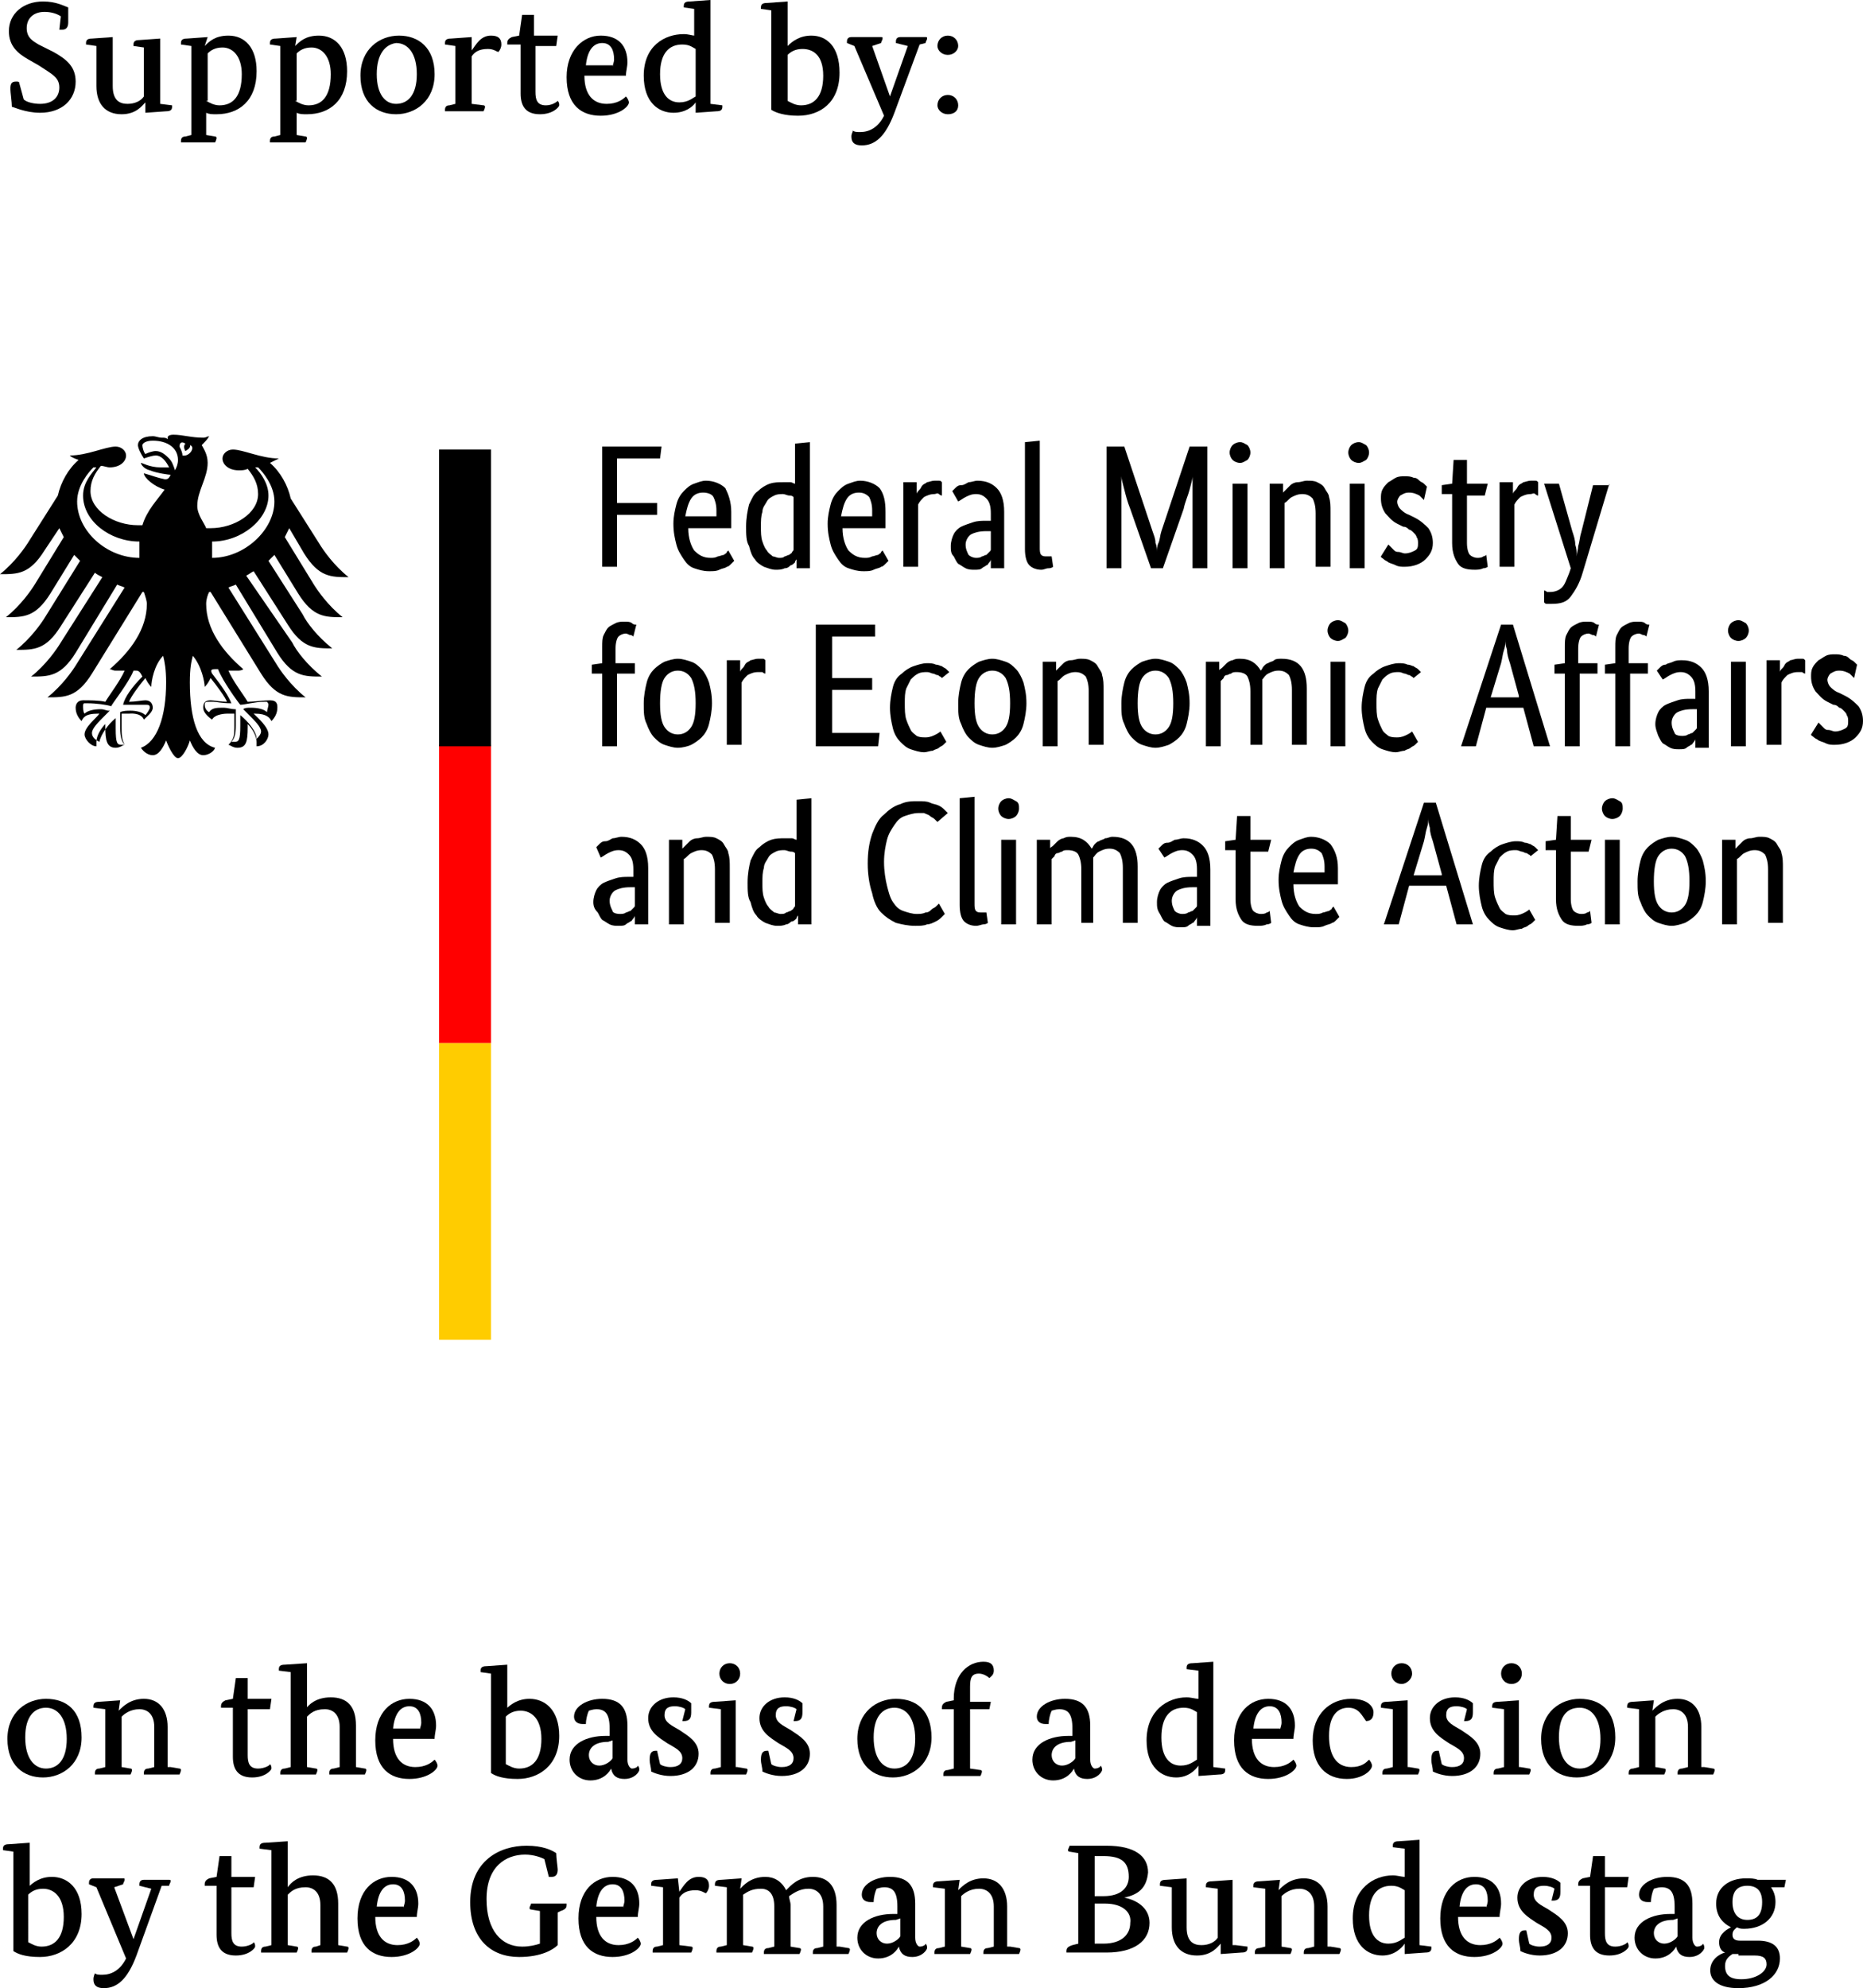 <?xml version="1.0" encoding="UTF-8" standalone="no"?>
<!-- Generator: Adobe Illustrator 26.0.1, SVG Export Plug-In . SVG Version: 6.00 Build 0)  -->

<svg
   version="1.1"
   id="Ebene_1"
   x="0px"
   y="0px"
   viewBox="0 0 125.6 134"
   xml:space="preserve"
   sodipodi:docname="bmwk.svg"
   width="125.6"
   height="134"
   inkscape:version="1.1.2 (0a00cf5339, 2022-02-04)"
   xmlns:inkscape="http://www.inkscape.org/namespaces/inkscape"
   xmlns:sodipodi="http://sodipodi.sourceforge.net/DTD/sodipodi-0.dtd"
   xmlns="http://www.w3.org/2000/svg"
   xmlns:svg="http://www.w3.org/2000/svg"><defs
   id="defs132" /><sodipodi:namedview
   id="namedview130"
   pagecolor="#ffffff"
   bordercolor="#666666"
   borderopacity="1.0"
   inkscape:pageshadow="2"
   inkscape:pageopacity="0"
   inkscape:pagecheckerboard="0"
   showgrid="false"
   fit-margin-top="0"
   fit-margin-left="0"
   fit-margin-right="0"
   fit-margin-bottom="0"
   inkscape:zoom="3.6"
   inkscape:cx="-26.527778"
   inkscape:cy="66.25"
   inkscape:window-width="1272"
   inkscape:window-height="1430"
   inkscape:window-x="1282"
   inkscape:window-y="5"
   inkscape:window-maximized="1"
   inkscape:current-layer="Hintergrund" />
<style
   type="text/css"
   id="style2">
	.st0{fill:#FFFFFF;}
	.st1{fill:#FFCC00;}
	.st2{fill:#FF0000;}
</style>
<g
   id="Hintergrund"
   transform="translate(-22.8,-21.2)">
	
</g>
<g
   id="g31"
   transform="translate(-22.8,-21.2)">
	<path
   d="M 26.9,22.3 C 26.6,22.1 26.2,22 25.8,22 c -0.7,0 -1.2,0.4 -1.2,1.1 0,0.7 0.5,0.9 0.8,1.1 l 1,0.5 c 0.9,0.5 1.5,1 1.5,2 0,1.2 -0.9,2.1 -2.4,2.1 -1,0 -1.8,-0.4 -1.9,-0.4 0,-0.3 -0.1,-1 -0.1,-1.2 0,-0.4 0.1,-0.5 0.4,-0.5 0.1,0 0.2,0 0.2,0.1 l 0.3,1.1 c 0.2,0.2 0.7,0.3 1.1,0.3 0.9,0 1.3,-0.5 1.3,-1.1 0,-0.7 -0.5,-0.9 -1.4,-1.5 l -0.7,-0.4 c -0.7,-0.4 -1.3,-0.9 -1.3,-1.9 0,-1.2 1,-2 2.3,-2 0.9,0 1.4,0.3 1.7,0.4 0,0 0,0.9 0,1 0,0.3 -0.1,0.5 -0.4,0.5 -0.1,0 -0.2,0 -0.2,0 z"
   id="path7" />
	<path
   d="m 33.6,28.2 0.8,0.1 c 0,0 0,0 0,0.1 0,0.2 -0.1,0.3 -0.4,0.3 l -1.4,0.1 v -0.7 0 c -0.2,0.2 -0.6,0.8 -1.6,0.8 -1.1,0 -1.7,-0.7 -1.7,-1.9 v -2.7 l -0.7,-0.1 c 0,0 0,-0.1 0,-0.1 0,-0.2 0.1,-0.3 0.4,-0.3 l 1.4,-0.1 V 27 c 0,1 0.5,1.2 1,1.2 0.5,0 0.9,-0.2 1.1,-0.5 v -3.3 l -0.7,-0.1 c 0,0 0,-0.1 0,-0.1 0,-0.2 0.1,-0.3 0.4,-0.3 l 1.4,-0.1 z"
   id="path9" />
	<path
   d="m 36.6,24.3 v 0 c 0.3,-0.3 0.7,-0.7 1.6,-0.7 1.1,0 1.9,0.8 1.9,2.4 0,2 -1.2,2.9 -2.7,2.9 -0.3,0 -0.5,0 -0.7,-0.1 v 1.5 l 0.6,0.1 c 0.1,0 0.1,0.1 0.1,0.1 0,0.1 -0.1,0.3 -0.1,0.3 H 35 c 0,0 0,-0.1 0,-0.1 0,-0.2 0.1,-0.3 0.3,-0.3 l 0.4,-0.1 v -6 L 35,24.2 c 0,0 0,-0.1 0,-0.1 0,-0.2 0.1,-0.3 0.4,-0.3 l 1.4,-0.1 z m 0.1,3.7 c 0.2,0.1 0.5,0.3 0.9,0.3 0.9,0 1.5,-0.6 1.5,-2.1 0,-1.2 -0.6,-1.8 -1.3,-1.8 -0.5,0 -0.8,0.2 -1,0.4 V 28 Z"
   id="path11" />
	<path
   d="m 42.7,24.3 v 0 c 0.3,-0.3 0.7,-0.7 1.6,-0.7 1.1,0 1.9,0.8 1.9,2.4 0,2 -1.2,2.9 -2.7,2.9 -0.3,0 -0.5,0 -0.7,-0.1 v 1.5 l 0.6,0.1 c 0.1,0 0.1,0.1 0.1,0.1 0,0.1 -0.1,0.3 -0.1,0.3 H 41 c 0,0 0,-0.1 0,-0.1 0,-0.2 0.1,-0.3 0.3,-0.3 l 0.4,-0.1 v -6 L 41,24.2 c 0,0 0,-0.1 0,-0.1 0,-0.2 0.1,-0.3 0.4,-0.3 l 1.4,-0.1 z m 0,3.7 c 0.2,0.1 0.5,0.3 0.9,0.3 0.9,0 1.5,-0.6 1.5,-2.1 0,-1.2 -0.6,-1.8 -1.3,-1.8 -0.5,0 -0.8,0.2 -1,0.4 V 28 Z"
   id="path13" />
	<path
   d="m 52.1,26.2 c 0,1.8 -1.3,2.7 -2.6,2.7 -1.3,0 -2.4,-0.8 -2.4,-2.6 0,-1.8 1.3,-2.7 2.6,-2.7 1.3,0 2.4,0.8 2.4,2.6 z m -3.9,0 c 0,1.4 0.6,2 1.3,2 0.8,0 1.4,-0.6 1.4,-2 0,-1.4 -0.6,-2.1 -1.4,-2.1 -0.7,0.1 -1.3,0.7 -1.3,2.1 z"
   id="path15" />
	<path
   d="m 54.6,24.6 v 0 c 0.3,-0.4 0.6,-1 1.3,-1 0.5,0 0.7,0.2 0.7,0.6 0,0.2 -0.1,0.4 -0.2,0.5 -0.1,0 -0.3,-0.2 -0.7,-0.2 -0.6,0 -0.9,0.2 -1.1,0.5 v 3.2 l 0.8,0.1 c 0.1,0 0.1,0.1 0.1,0.1 0,0.1 -0.1,0.3 -0.1,0.3 h -2.6 c 0,0 0,-0.1 0,-0.1 0,-0.2 0.1,-0.3 0.3,-0.3 l 0.4,-0.1 v -3.9 l -0.7,-0.1 c 0,0 0,-0.1 0,-0.1 0,-0.2 0.1,-0.3 0.4,-0.3 l 1.4,-0.1 z"
   id="path17" />
	<path
   d="m 60.3,24.3 h -1.4 v 3.1 c 0,0.5 0.1,0.9 0.7,0.9 0.4,0 0.7,-0.2 0.8,-0.3 0.1,0.1 0.1,0.2 0.1,0.3 0,0.1 -0.4,0.6 -1.3,0.6 -1,0 -1.3,-0.6 -1.3,-1.4 V 24.2 H 57 c 0,0 0,-0.1 0,-0.1 0,-0.2 0.1,-0.3 0.3,-0.4 l 0.5,-0.1 0.2,-1.4 h 0.8 v 1.4 h 1.6 z"
   id="path19" />
	<path
   d="m 62.2,26.3 c 0,1.3 0.6,1.9 1.5,1.9 0.7,0 1.1,-0.3 1.3,-0.5 0.1,0.1 0.2,0.3 0.2,0.4 0,0.3 -0.7,0.9 -1.9,0.9 C 62,29 61,28.3 61,26.4 c 0,-1.8 1.1,-2.8 2.3,-2.8 1.2,0 1.8,0.7 1.8,1.8 0,0.3 -0.1,0.6 -0.1,0.9 z m 1.9,-0.6 c 0,-0.1 0.1,-0.3 0.1,-0.5 0,-0.6 -0.2,-1.1 -0.8,-1.1 -0.6,0 -1,0.5 -1.1,1.5 h 1.8 z"
   id="path21" />
	<path
   d="m 70.7,28.2 0.8,0.1 c 0,0 0,0 0,0.1 0,0.2 -0.1,0.3 -0.4,0.3 l -1.4,0.1 v -0.7 0 c -0.2,0.3 -0.7,0.7 -1.5,0.7 -1,0 -2,-0.7 -2,-2.5 0,-2 1.4,-2.8 2.7,-2.8 0.3,0 0.6,0.1 0.7,0.1 v -1.8 l -0.7,-0.1 c 0,0 0,-0.1 0,-0.1 0,-0.2 0.1,-0.3 0.4,-0.3 l 1.4,-0.1 z m -1,-3.7 c -0.2,-0.1 -0.4,-0.3 -0.9,-0.3 -0.9,0 -1.5,0.6 -1.5,2 0,1.4 0.6,1.9 1.3,1.9 0.6,0 0.9,-0.3 1.1,-0.4 z"
   id="path23" />
	<path
   d="m 75.9,24.3 v 0 c 0.3,-0.3 0.8,-0.7 1.6,-0.7 1,0 1.9,0.7 1.9,2.5 0,2 -1.3,2.9 -2.8,2.9 -0.9,0 -1.5,-0.2 -1.8,-0.4 v -6.7 l -0.7,-0.1 c 0,0 0,-0.1 0,-0.1 0,-0.2 0.1,-0.3 0.4,-0.3 l 1.4,-0.1 z m 0,3.7 c 0.2,0.1 0.5,0.3 0.9,0.3 0.9,0 1.5,-0.6 1.5,-2 0,-1.4 -0.7,-1.8 -1.4,-1.8 -0.5,0 -0.8,0.2 -1,0.4 z"
   id="path25" />
	<path
   d="m 84.8,24.2 -1.7,4.6 c -0.6,1.6 -1.3,2.2 -2.2,2.2 -0.5,0 -0.7,-0.2 -0.7,-0.6 0,-0.2 0.1,-0.3 0.1,-0.4 0.1,0.1 0.3,0.1 0.5,0.1 0.6,0 1.2,-0.3 1.6,-1.1 l -2,-4.7 -0.5,-0.2 c 0,0 0,-0.1 0,-0.1 0,-0.2 0.1,-0.3 0.3,-0.3 h 2 c 0.1,0 0.1,0 0.1,0.1 0,0.1 -0.1,0.2 -0.1,0.3 l -0.6,0.2 1.2,3.4 v 0 L 84,24.3 83.2,24.1 c 0,0 0,-0.1 0,-0.1 0,-0.2 0.1,-0.3 0.3,-0.3 h 1.7 c 0.1,0 0.1,0 0.1,0.1 0,0.1 -0.1,0.2 -0.1,0.3 z"
   id="path27" />
	<path
   d="m 86.7,24.9 c -0.4,0 -0.7,-0.3 -0.7,-0.6 0,-0.4 0.3,-0.7 0.7,-0.7 0.4,0 0.7,0.3 0.7,0.7 0,0.3 -0.3,0.6 -0.7,0.6 z m 0,4 c -0.4,0 -0.7,-0.3 -0.7,-0.6 0,-0.4 0.3,-0.7 0.7,-0.7 0.4,0 0.7,0.3 0.7,0.7 0,0.4 -0.3,0.6 -0.7,0.6 z"
   id="path29" />
</g>
<g
   id="g115"
   transform="translate(-22.8,-21.2)">
	<path
   d="m 28.3,138.3 c 0,1.8 -1.3,2.7 -2.6,2.7 -1.3,0 -2.4,-0.8 -2.4,-2.6 0,-1.8 1.3,-2.7 2.6,-2.7 1.4,0 2.4,0.8 2.4,2.6 z m -3.8,0 c 0,1.4 0.6,2.1 1.4,2.1 0.8,0 1.4,-0.6 1.4,-2 0,-1.4 -0.6,-2.1 -1.4,-2.1 -0.8,0 -1.4,0.6 -1.4,2 z"
   id="path33" />
	<path
   d="m 34.3,140.3 0.6,0.1 c 0.1,0 0.1,0.1 0.1,0.1 0,0.1 -0.1,0.3 -0.1,0.3 h -2.4 c 0,0 0,-0.1 0,-0.1 0,-0.2 0.1,-0.3 0.3,-0.3 l 0.4,-0.1 v -2.7 c 0,-0.9 -0.5,-1.2 -1,-1.2 -0.6,0 -1,0.3 -1.2,0.5 v 3.4 l 0.6,0.1 c 0.1,0 0.1,0.1 0.1,0.1 0,0.1 -0.1,0.3 -0.1,0.3 h -2.4 c 0,0 0,-0.1 0,-0.1 0,-0.2 0.1,-0.3 0.3,-0.3 l 0.4,-0.1 v -3.9 l -0.8,-0.1 c 0,0 0,-0.1 0,-0.1 0,-0.2 0.1,-0.3 0.4,-0.3 l 1.4,-0.1 -0.1,0.7 v 0 c 0.3,-0.3 0.8,-0.8 1.7,-0.8 1,0 1.6,0.7 1.6,1.9 v 2.7 z"
   id="path35" />
	<path
   d="m 41,136.4 h -1.5 v 3.1 c 0,0.5 0.1,0.9 0.7,0.9 0.4,0 0.8,-0.2 0.8,-0.3 0.1,0.1 0.1,0.2 0.1,0.3 0,0.1 -0.4,0.6 -1.3,0.6 -1,0 -1.3,-0.6 -1.3,-1.4 v -3.3 h -0.8 c 0,0 0,-0.1 0,-0.1 0,-0.2 0.1,-0.3 0.3,-0.4 l 0.5,-0.1 0.2,-1.4 h 0.8 v 1.4 h 1.6 z"
   id="path37" />
	<path
   d="m 43.4,136.4 v 0 c 0.2,-0.3 0.7,-0.8 1.7,-0.8 1.1,0 1.7,0.6 1.7,1.9 v 2.8 l 0.6,0.1 c 0.1,0 0.1,0.1 0.1,0.1 0,0.1 -0.1,0.3 -0.1,0.3 H 45 c 0,0 0,-0.1 0,-0.1 0,-0.2 0.1,-0.3 0.3,-0.3 l 0.4,-0.1 v -2.7 c 0,-0.9 -0.5,-1.2 -1,-1.2 -0.7,0 -1,0.3 -1.2,0.5 v 3.4 l 0.6,0.1 c 0.1,0 0.1,0.1 0.1,0.1 0,0.1 -0.1,0.3 -0.1,0.3 h -2.4 c 0,0 0,-0.1 0,-0.1 0,-0.2 0.1,-0.3 0.3,-0.3 l 0.4,-0.1 v -6.4 l -0.8,-0.1 c 0,0 0,-0.1 0,-0.1 0,-0.2 0.1,-0.3 0.4,-0.3 l 1.5,-0.1 v 3.1 z"
   id="path39" />
	<path
   d="m 49.3,138.4 c 0,1.3 0.6,1.9 1.5,1.9 0.7,0 1.1,-0.3 1.3,-0.5 0.1,0.1 0.2,0.3 0.2,0.4 0,0.3 -0.7,0.9 -1.9,0.9 -1.3,0 -2.3,-0.7 -2.3,-2.6 0,-1.9 1.1,-2.8 2.3,-2.8 1.2,0 1.8,0.7 1.8,1.8 0,0.3 -0.1,0.6 -0.1,0.9 z m 1.8,-0.6 c 0,-0.1 0.1,-0.3 0.1,-0.5 0,-0.6 -0.2,-1.1 -0.8,-1.1 -0.6,0 -1,0.5 -1.1,1.5 h 1.8 z"
   id="path41" />
	<path
   d="m 56.9,136.4 v 0 c 0.3,-0.3 0.8,-0.7 1.6,-0.7 1,0 2,0.7 2,2.5 0,2 -1.4,2.9 -2.8,2.9 -1,0 -1.5,-0.2 -1.8,-0.4 V 134 l -0.7,-0.1 c 0,0 0,-0.1 0,-0.1 0,-0.2 0.1,-0.3 0.4,-0.3 l 1.4,-0.1 v 3 z m 0,3.7 c 0.2,0.1 0.5,0.3 0.9,0.3 0.9,0 1.5,-0.6 1.5,-2 0,-1.4 -0.7,-1.9 -1.4,-1.9 -0.5,0 -0.8,0.2 -1,0.4 z"
   id="path43" />
	<path
   d="m 65.1,139.8 c 0,0.4 0.2,0.6 0.3,0.6 0.2,0 0.4,-0.1 0.4,-0.2 0.1,0.1 0.1,0.2 0.1,0.3 0,0.1 -0.3,0.6 -1,0.6 -0.5,0 -0.8,-0.2 -0.9,-0.7 v 0 c -0.1,0.2 -0.5,0.8 -1.4,0.8 -0.8,0 -1.4,-0.6 -1.4,-1.4 0,-1.1 1.2,-1.6 2.4,-1.6 h 0.3 v -0.5 c 0,-1 -0.3,-1.3 -0.9,-1.3 -0.2,0 -0.5,0.1 -0.5,0.1 -0.1,0.2 -0.2,0.6 -0.2,0.9 0,0 -0.2,0 -0.2,0 -0.4,0 -0.6,-0.2 -0.6,-0.5 0,-0.7 0.9,-1.2 1.9,-1.2 1.2,0 1.7,0.6 1.7,1.8 z m -1.3,-1.2 c -0.9,0 -1.3,0.4 -1.3,0.9 0,0.4 0.3,0.7 0.7,0.7 0.4,0 0.8,-0.3 0.9,-0.5 v -1.2 z"
   id="path45" />
	<path
   d="m 69,136.4 c -0.1,-0.1 -0.4,-0.2 -0.7,-0.2 -0.4,0 -0.7,0.1 -0.7,0.6 0,0.5 0.5,0.7 1,1 0.6,0.4 1.3,0.8 1.3,1.6 0,0.9 -0.7,1.5 -1.9,1.5 -0.6,0 -1.1,-0.2 -1.3,-0.3 0,-0.3 -0.1,-0.5 -0.1,-0.8 0,-0.4 0.1,-0.6 0.4,-0.6 0.1,0 0.1,0 0.1,0 l 0.2,0.9 c 0.1,0.1 0.4,0.2 0.7,0.2 0.5,0 0.8,-0.2 0.8,-0.6 0,-0.5 -0.5,-0.7 -1,-1 -0.6,-0.4 -1.3,-0.8 -1.3,-1.7 0,-0.8 0.7,-1.4 1.7,-1.4 0.6,0 1,0.2 1.2,0.4 0,0.1 0,0.4 0,0.6 0,0.4 -0.1,0.6 -0.5,0.6 -0.1,0 -0.1,0 -0.1,0 z"
   id="path47" />
	<path
   d="m 72.5,140.3 0.6,0.1 c 0.1,0 0.1,0.1 0.1,0.1 0,0.1 -0.1,0.3 -0.1,0.3 h -2.4 c 0,0 0,-0.1 0,-0.1 0,-0.2 0.1,-0.3 0.3,-0.3 l 0.4,-0.1 v -3.9 l -0.8,-0.1 c 0,0 0,-0.1 0,-0.1 0,-0.2 0.1,-0.3 0.4,-0.3 l 1.4,-0.1 v 4.5 z M 72,134.7 c -0.4,0 -0.7,-0.3 -0.7,-0.7 0,-0.4 0.3,-0.7 0.7,-0.7 0.4,0 0.7,0.3 0.7,0.7 0,0.4 -0.3,0.7 -0.7,0.7 z"
   id="path49" />
	<path
   d="m 76.5,136.4 c -0.1,-0.1 -0.4,-0.2 -0.7,-0.2 -0.4,0 -0.7,0.1 -0.7,0.6 0,0.5 0.5,0.7 1,1 0.6,0.4 1.3,0.8 1.3,1.6 0,0.9 -0.7,1.5 -1.9,1.5 -0.6,0 -1.1,-0.2 -1.3,-0.3 0,-0.3 -0.1,-0.5 -0.1,-0.8 0,-0.4 0.1,-0.6 0.4,-0.6 0.1,0 0.1,0 0.1,0 l 0.2,0.9 c 0.1,0.1 0.4,0.2 0.7,0.2 0.5,0 0.8,-0.2 0.8,-0.6 0,-0.5 -0.5,-0.7 -1,-1 -0.6,-0.4 -1.3,-0.8 -1.3,-1.7 0,-0.8 0.7,-1.4 1.7,-1.4 0.6,0 1,0.2 1.2,0.4 0,0.1 0,0.4 0,0.6 0,0.4 -0.1,0.6 -0.5,0.6 -0.1,0 -0.1,0 -0.1,0 z"
   id="path51" />
	<path
   d="m 85.6,138.3 c 0,1.8 -1.3,2.7 -2.6,2.7 -1.3,0 -2.4,-0.8 -2.4,-2.6 0,-1.8 1.3,-2.7 2.6,-2.7 1.4,0 2.4,0.8 2.4,2.6 z m -3.9,0 c 0,1.4 0.6,2.1 1.4,2.1 0.8,0 1.4,-0.6 1.4,-2 0,-1.4 -0.6,-2.1 -1.4,-2.1 -0.8,0 -1.4,0.6 -1.4,2 z"
   id="path53" />
	<path
   d="m 89.5,136.4 h -1.3 v 4 l 0.7,0.1 c 0.1,0 0.1,0.1 0.1,0.1 0,0.1 -0.1,0.3 -0.1,0.3 h -2.5 c 0,0 0,-0.1 0,-0.1 0,-0.2 0.1,-0.3 0.3,-0.3 l 0.4,-0.1 v -4 h -0.8 c 0,0 0,-0.1 0,-0.1 0,-0.2 0.1,-0.3 0.3,-0.4 l 0.5,-0.1 v -0.1 c 0,-1.7 1,-2.5 2,-2.5 0.5,0 0.7,0.2 0.7,0.6 0,0.3 -0.2,0.4 -0.3,0.5 -0.1,-0.1 -0.4,-0.3 -0.7,-0.3 -0.5,0 -0.6,0.3 -0.6,0.9 0,0.3 0,1 0,1 h 1.4 z"
   id="path55" />
	<path
   d="m 96.3,139.8 c 0,0.4 0.2,0.6 0.3,0.6 0.2,0 0.4,-0.1 0.4,-0.2 0.1,0.1 0.1,0.2 0.1,0.3 0,0.1 -0.3,0.6 -1,0.6 -0.5,0 -0.8,-0.2 -0.9,-0.7 v 0 c -0.1,0.2 -0.5,0.8 -1.4,0.8 -0.8,0 -1.4,-0.6 -1.4,-1.4 0,-1.1 1.2,-1.6 2.4,-1.6 h 0.3 v -0.5 c 0,-1 -0.3,-1.3 -0.9,-1.3 -0.2,0 -0.5,0.1 -0.5,0.1 -0.1,0.2 -0.2,0.6 -0.2,0.9 0,0 -0.2,0 -0.2,0 -0.4,0 -0.6,-0.2 -0.6,-0.5 0,-0.7 0.9,-1.2 1.9,-1.2 1.2,0 1.7,0.6 1.7,1.8 z M 95,138.6 c -0.9,0 -1.3,0.4 -1.3,0.9 0,0.4 0.3,0.7 0.7,0.7 0.4,0 0.8,-0.3 0.9,-0.5 v -1.2 z"
   id="path57" />
	<path
   d="m 104.6,140.3 0.8,0.1 c 0,0 0,0 0,0.1 0,0.2 -0.1,0.3 -0.4,0.3 l -1.4,0.1 v -0.7 0 c -0.2,0.3 -0.7,0.8 -1.5,0.8 -1,0 -2,-0.7 -2,-2.5 0,-2 1.4,-2.9 2.7,-2.9 0.3,0 0.6,0.1 0.8,0.1 v -1.9 l -0.8,-0.1 c 0,0 0,-0.1 0,-0.1 0,-0.2 0.1,-0.3 0.4,-0.3 l 1.4,-0.1 z m -1.1,-3.7 c -0.2,-0.1 -0.4,-0.3 -0.9,-0.3 -0.9,0 -1.5,0.6 -1.5,2 0,1.4 0.6,1.9 1.3,1.9 0.6,0 0.9,-0.3 1.1,-0.4 z"
   id="path59" />
	<path
   d="m 107.2,138.4 c 0,1.3 0.6,1.9 1.5,1.9 0.7,0 1.1,-0.3 1.3,-0.5 0.1,0.1 0.2,0.3 0.2,0.4 0,0.3 -0.7,0.9 -1.9,0.9 -1.3,0 -2.3,-0.7 -2.3,-2.6 0,-1.9 1.1,-2.8 2.3,-2.8 1.2,0 1.8,0.7 1.8,1.8 0,0.3 -0.1,0.6 -0.1,0.9 z m 1.9,-0.6 c 0,-0.1 0.1,-0.3 0.1,-0.5 0,-0.6 -0.2,-1.1 -0.8,-1.1 -0.6,0 -1,0.5 -1.1,1.5 h 1.8 z"
   id="path61" />
	<path
   d="m 113.7,136.3 c -0.7,0 -1.3,0.5 -1.3,1.9 0,1.3 0.5,2.1 1.5,2.1 0.7,0 1,-0.3 1.2,-0.5 0.1,0.1 0.2,0.3 0.2,0.4 0,0.3 -0.6,0.9 -1.7,0.9 -1.4,0 -2.3,-0.9 -2.3,-2.6 0,-1.8 1.2,-2.8 2.6,-2.8 1.2,0 1.5,0.6 1.5,0.9 0,0.3 -0.1,0.6 -0.5,0.6 -0.3,-0.4 -0.5,-0.9 -1.2,-0.9 z"
   id="path63" />
	<path
   d="m 117.8,140.3 0.6,0.1 c 0.1,0 0.1,0.1 0.1,0.1 0,0.1 -0.1,0.3 -0.1,0.3 H 116 c 0,0 0,-0.1 0,-0.1 0,-0.2 0.1,-0.3 0.3,-0.3 l 0.4,-0.1 v -3.9 l -0.8,-0.1 c 0,0 0,-0.1 0,-0.1 0,-0.2 0.1,-0.3 0.4,-0.3 l 1.4,-0.1 v 4.5 z m -0.5,-5.6 c -0.4,0 -0.7,-0.3 -0.7,-0.7 0,-0.4 0.3,-0.7 0.7,-0.7 0.4,0 0.7,0.3 0.7,0.7 0,0.4 -0.4,0.7 -0.7,0.7 z"
   id="path65" />
	<path
   d="m 121.7,136.4 c -0.1,-0.1 -0.4,-0.2 -0.7,-0.2 -0.4,0 -0.7,0.1 -0.7,0.6 0,0.5 0.5,0.7 1,1 0.6,0.4 1.3,0.8 1.3,1.6 0,0.9 -0.7,1.5 -1.9,1.5 -0.6,0 -1.1,-0.2 -1.3,-0.3 0,-0.3 -0.1,-0.5 -0.1,-0.8 0,-0.4 0.1,-0.6 0.4,-0.6 0.1,0 0.1,0 0.1,0 l 0.2,0.9 c 0.1,0.1 0.4,0.2 0.7,0.2 0.5,0 0.8,-0.2 0.8,-0.6 0,-0.5 -0.5,-0.7 -1,-1 -0.6,-0.4 -1.3,-0.8 -1.3,-1.7 0,-0.8 0.7,-1.4 1.7,-1.4 0.6,0 1,0.2 1.2,0.4 0,0.1 0,0.4 0,0.6 0,0.4 -0.1,0.6 -0.5,0.6 -0.1,0 -0.1,0 -0.1,0 z"
   id="path67" />
	<path
   d="m 125.3,140.3 0.6,0.1 c 0.1,0 0.1,0.1 0.1,0.1 0,0.1 -0.1,0.3 -0.1,0.3 h -2.4 c 0,0 0,-0.1 0,-0.1 0,-0.2 0.1,-0.3 0.3,-0.3 l 0.4,-0.1 v -3.9 l -0.8,-0.1 c 0,0 0,-0.1 0,-0.1 0,-0.2 0.1,-0.3 0.4,-0.3 l 1.4,-0.1 v 4.5 z m -0.6,-5.6 c -0.4,0 -0.7,-0.3 -0.7,-0.7 0,-0.4 0.3,-0.7 0.7,-0.7 0.4,0 0.7,0.3 0.7,0.7 0,0.4 -0.3,0.7 -0.7,0.7 z"
   id="path69" />
	<path
   d="m 131.7,138.3 c 0,1.8 -1.3,2.7 -2.6,2.7 -1.3,0 -2.4,-0.8 -2.4,-2.6 0,-1.8 1.3,-2.7 2.6,-2.7 1.4,0 2.4,0.8 2.4,2.6 z m -3.8,0 c 0,1.4 0.6,2.1 1.4,2.1 0.8,0 1.4,-0.6 1.4,-2 0,-1.4 -0.6,-2.1 -1.4,-2.1 -0.9,0 -1.4,0.6 -1.4,2 z"
   id="path71" />
	<path
   d="m 137.7,140.3 0.6,0.1 c 0.1,0 0.1,0.1 0.1,0.1 0,0.1 -0.1,0.3 -0.1,0.3 h -2.4 c 0,0 0,-0.1 0,-0.1 0,-0.2 0.1,-0.3 0.3,-0.3 l 0.4,-0.1 v -2.7 c 0,-0.9 -0.5,-1.2 -1,-1.2 -0.6,0 -1,0.3 -1.2,0.5 v 3.4 l 0.6,0.1 c 0.1,0 0.1,0.1 0.1,0.1 0,0.1 -0.1,0.3 -0.1,0.3 h -2.4 c 0,0 0,-0.1 0,-0.1 0,-0.2 0.1,-0.3 0.3,-0.3 l 0.4,-0.1 v -3.9 l -0.8,-0.1 c 0,0 0,-0.1 0,-0.1 0,-0.2 0.1,-0.3 0.4,-0.3 l 1.4,-0.1 -0.1,0.7 v 0 c 0.3,-0.3 0.8,-0.8 1.7,-0.8 1,0 1.6,0.7 1.6,1.9 v 2.7 z"
   id="path73" />
	<path
   d="m 24.7,148.4 v 0 c 0.3,-0.3 0.8,-0.7 1.6,-0.7 1,0 2,0.7 2,2.5 0,2 -1.4,2.9 -2.8,2.9 -1,0 -1.5,-0.2 -1.8,-0.4 V 146 L 23,145.9 c 0,0 0,-0.1 0,-0.1 0,-0.2 0.1,-0.3 0.4,-0.3 l 1.4,-0.1 v 3 z m 0,3.7 c 0.2,0.1 0.5,0.3 0.9,0.3 0.9,0 1.5,-0.6 1.5,-2 0,-1.4 -0.7,-1.9 -1.4,-1.9 -0.5,0 -0.8,0.2 -1,0.4 z"
   id="path75" />
	<path
   d="M 33.7,148.3 32,153 c -0.6,1.6 -1.3,2.2 -2.2,2.2 -0.5,0 -0.7,-0.2 -0.7,-0.6 0,-0.2 0.1,-0.4 0.1,-0.4 0.1,0.1 0.3,0.1 0.5,0.1 0.6,0 1.2,-0.3 1.6,-1.1 l -2,-4.8 -0.5,-0.2 c 0,0 0,-0.1 0,-0.1 0,-0.2 0.1,-0.3 0.3,-0.3 h 2 c 0.1,0 0.1,0 0.1,0.1 0,0.1 -0.1,0.2 -0.1,0.3 l -0.6,0.2 1.3,3.5 v 0 l 1.2,-3.4 -0.8,-0.2 c 0,0 0,-0.1 0,-0.1 0,-0.2 0.1,-0.3 0.3,-0.3 h 1.7 c 0.1,0 0.1,0 0.1,0.1 0,0.1 -0.1,0.2 -0.1,0.3 z"
   id="path77" />
	<path
   d="m 39.9,148.4 h -1.5 v 3.1 c 0,0.5 0.1,0.9 0.7,0.9 0.4,0 0.8,-0.2 0.8,-0.3 0.1,0.1 0.1,0.2 0.1,0.3 0,0.1 -0.4,0.6 -1.3,0.6 -1,0 -1.3,-0.6 -1.3,-1.4 v -3.3 h -0.8 c 0,0 0,-0.1 0,-0.1 0,-0.2 0.1,-0.3 0.3,-0.4 l 0.5,-0.1 0.2,-1.4 h 0.8 v 1.4 H 40 Z"
   id="path79" />
	<path
   d="m 42.2,148.4 v 0 c 0.2,-0.3 0.7,-0.8 1.7,-0.8 1.1,0 1.7,0.6 1.7,1.9 v 2.8 l 0.6,0.1 c 0.1,0 0.1,0.1 0.1,0.1 0,0.1 -0.1,0.3 -0.1,0.3 h -2.4 c 0,0 0,-0.1 0,-0.1 0,-0.2 0.1,-0.3 0.3,-0.3 l 0.3,-0.1 v -2.7 c 0,-0.9 -0.5,-1.2 -1,-1.2 -0.7,0 -1,0.3 -1.2,0.5 v 3.4 l 0.6,0.1 c 0.1,0 0.1,0.1 0.1,0.1 0,0.1 -0.1,0.3 -0.1,0.3 h -2.4 c 0,0 0,-0.1 0,-0.1 0,-0.2 0.1,-0.3 0.3,-0.3 l 0.4,-0.1 v -6.4 l -0.8,-0.1 c 0,0 0,-0.1 0,-0.1 0,-0.2 0.1,-0.3 0.4,-0.3 l 1.5,-0.1 z"
   id="path81" />
	<path
   d="m 48.1,150.4 c 0,1.3 0.6,1.9 1.5,1.9 0.7,0 1.1,-0.3 1.3,-0.5 0.1,0.1 0.2,0.3 0.2,0.4 0,0.3 -0.7,0.9 -1.9,0.9 -1.3,0 -2.3,-0.7 -2.3,-2.6 0,-1.9 1.1,-2.8 2.3,-2.8 1.2,0 1.8,0.7 1.8,1.8 0,0.3 -0.1,0.6 -0.1,0.9 z m 1.9,-0.6 c 0,-0.1 0.1,-0.3 0.1,-0.5 0,-0.6 -0.2,-1.1 -0.8,-1.1 -0.6,0 -1,0.5 -1.1,1.5 H 50 Z"
   id="path83" />
	<path
   d="m 59.5,146.5 c -0.2,-0.1 -0.7,-0.3 -1.3,-0.3 -1.3,0 -2.6,0.8 -2.6,3 0,2.1 1,3.2 2.4,3.2 0.5,0 0.9,-0.1 1.2,-0.2 V 150 l -0.6,-0.1 c -0.1,0 -0.1,-0.1 -0.1,-0.1 0,-0.1 0.1,-0.2 0.1,-0.3 H 61 c 0,0 0,0.1 0,0.1 0,0.2 -0.1,0.3 -0.4,0.4 l -0.2,0.1 v 2.2 c -0.3,0.3 -1.1,0.8 -2.6,0.8 -1.9,0 -3.3,-1.2 -3.3,-3.7 0,-2.8 2,-3.8 3.8,-3.8 1.1,0 1.7,0.3 2,0.5 0,0.3 0.1,1 0.1,1.1 0,0.3 -0.1,0.5 -0.4,0.5 -0.1,0 -0.2,0 -0.2,0 z"
   id="path85" />
	<path
   d="m 63,150.4 c 0,1.3 0.6,1.9 1.5,1.9 0.7,0 1.1,-0.3 1.3,-0.5 0.1,0.1 0.2,0.3 0.2,0.4 0,0.3 -0.7,0.9 -1.9,0.9 -1.3,0 -2.3,-0.7 -2.3,-2.6 0,-1.9 1.1,-2.8 2.3,-2.8 1.2,0 1.8,0.7 1.8,1.8 0,0.3 -0.1,0.6 -0.1,0.9 z m 1.8,-0.6 c 0,-0.1 0.1,-0.3 0.1,-0.5 0,-0.6 -0.2,-1.1 -0.8,-1.1 -0.6,0 -1,0.5 -1.1,1.5 h 1.8 z"
   id="path87" />
	<path
   d="m 68.6,148.7 v 0 c 0.3,-0.4 0.6,-1 1.3,-1 0.5,0 0.7,0.2 0.7,0.6 0,0.2 -0.1,0.4 -0.2,0.5 -0.1,0 -0.3,-0.2 -0.7,-0.2 -0.6,0 -0.9,0.2 -1.1,0.5 v 3.2 l 0.8,0.1 c 0.1,0 0.1,0.1 0.1,0.1 0,0.1 -0.1,0.3 -0.1,0.3 h -2.6 c 0,0 0,-0.1 0,-0.1 0,-0.2 0.1,-0.3 0.3,-0.3 l 0.4,-0.1 v -3.9 l -0.8,-0.1 c 0,0 0,-0.1 0,-0.1 0,-0.2 0.1,-0.3 0.4,-0.3 l 1.4,-0.1 z"
   id="path89" />
	<path
   d="m 79.4,152.4 0.6,0.1 c 0.1,0 0.1,0.1 0.1,0.1 0,0.1 -0.1,0.3 -0.1,0.3 h -2.4 c 0,0 0,-0.1 0,-0.1 0,-0.2 0.1,-0.3 0.3,-0.3 l 0.4,-0.1 v -2.7 c 0,-0.9 -0.5,-1.2 -1,-1.2 -0.6,0 -1,0.3 -1.3,0.5 0,0.2 0.1,0.4 0.1,0.6 v 2.8 l 0.6,0.1 c 0.1,0 0.1,0.1 0.1,0.1 0,0.1 -0.1,0.3 -0.1,0.3 h -2.4 c 0,0 0,-0.1 0,-0.1 0,-0.2 0.1,-0.3 0.3,-0.3 l 0.4,-0.1 v -2.7 c 0,-0.9 -0.4,-1.2 -0.9,-1.2 -0.6,0 -0.9,0.2 -1.2,0.4 v 3.4 l 0.6,0.1 c 0.1,0 0.1,0.1 0.1,0.1 0,0.1 -0.1,0.3 -0.1,0.3 h -2.4 c 0,0 0,-0.1 0,-0.1 0,-0.2 0.1,-0.3 0.3,-0.3 l 0.4,-0.1 v -3.9 L 71,148.3 c 0,0 0,-0.1 0,-0.1 0,-0.2 0.1,-0.3 0.4,-0.3 l 1.4,-0.1 -0.1,0.7 v 0 c 0.2,-0.2 0.7,-0.8 1.7,-0.8 0.6,0 1.1,0.3 1.4,0.9 0.3,-0.3 0.8,-0.9 1.8,-0.9 1,0 1.6,0.6 1.6,1.9 v 2.8 z"
   id="path91" />
	<path
   d="m 84.5,151.8 c 0,0.4 0.2,0.6 0.3,0.6 0.2,0 0.4,-0.1 0.4,-0.2 0.1,0.1 0.1,0.2 0.1,0.3 0,0.1 -0.3,0.6 -1,0.6 -0.5,0 -0.8,-0.2 -0.9,-0.7 v 0 c -0.1,0.2 -0.5,0.8 -1.4,0.8 -0.8,0 -1.4,-0.6 -1.4,-1.4 0,-1.1 1.2,-1.6 2.4,-1.6 h 0.3 v -0.5 c 0,-1 -0.3,-1.3 -0.9,-1.3 -0.2,0 -0.5,0.1 -0.5,0.1 -0.1,0.2 -0.2,0.6 -0.2,0.9 0,0 -0.2,0 -0.2,0 -0.4,0 -0.6,-0.2 -0.6,-0.5 0,-0.7 0.9,-1.2 1.9,-1.2 1.2,0 1.7,0.6 1.7,1.8 z m -1.3,-1.2 c -0.9,0 -1.3,0.4 -1.3,0.9 0,0.4 0.3,0.7 0.7,0.7 0.4,0 0.8,-0.3 0.9,-0.5 v -1.2 z"
   id="path93" />
	<path
   d="m 90.9,152.4 0.6,0.1 c 0.1,0 0.1,0.1 0.1,0.1 0,0.1 -0.1,0.3 -0.1,0.3 h -2.4 c 0,0 0,-0.1 0,-0.1 0,-0.2 0.1,-0.3 0.3,-0.3 l 0.4,-0.1 v -2.7 c 0,-0.9 -0.5,-1.2 -1,-1.2 -0.6,0 -1,0.3 -1.2,0.5 v 3.4 l 0.6,0.1 c 0.1,0 0.1,0.1 0.1,0.1 0,0.1 -0.1,0.3 -0.1,0.3 h -2.4 c 0,0 0,-0.1 0,-0.1 0,-0.2 0.1,-0.3 0.3,-0.3 l 0.4,-0.1 v -3.9 l -0.8,-0.1 c 0,0 0,-0.1 0,-0.1 0,-0.2 0.1,-0.3 0.4,-0.3 l 1.4,-0.1 -0.1,0.7 v 0 c 0.3,-0.3 0.8,-0.8 1.7,-0.8 1,0 1.6,0.7 1.6,1.9 v 2.7 z"
   id="path95" />
	<path
   d="m 98.6,149.1 v 0 c 1,0.2 1.7,0.8 1.7,1.7 0,1.2 -1,2 -2.9,2 h -2.7 c 0,0 0,-0.1 0,-0.1 0,-0.2 0.1,-0.3 0.4,-0.4 l 0.4,-0.1 v -6.1 L 94.9,146 c -0.1,0 -0.1,-0.1 -0.1,-0.1 0,-0.1 0.1,-0.2 0.1,-0.3 h 2.5 c 1.9,0 2.8,0.7 2.8,1.8 -0.1,1.1 -0.7,1.5 -1.6,1.7 z m -1.4,-2.8 h -0.6 v 2.7 h 0.6 c 1.2,0 1.7,-0.6 1.7,-1.3 0,-1 -0.5,-1.4 -1.7,-1.4 z m 0.1,3.2 h -0.7 v 2.7 h 0.6 c 1.2,0 1.8,-0.6 1.8,-1.4 0.1,-0.7 -0.5,-1.3 -1.7,-1.3 z"
   id="path97" />
	<path
   d="m 106.1,152.3 0.8,0.1 c 0,0 0,0 0,0.1 0,0.2 -0.1,0.3 -0.4,0.3 l -1.4,0.1 v -0.7 0 c -0.2,0.2 -0.6,0.8 -1.6,0.8 -1.1,0 -1.7,-0.7 -1.7,-1.9 v -2.7 l -0.8,-0.1 c 0,0 0,-0.1 0,-0.1 0,-0.2 0.1,-0.3 0.4,-0.3 l 1.4,-0.1 v 3.3 c 0,1 0.5,1.2 1,1.2 0.5,0 0.9,-0.2 1.1,-0.5 v -3.3 l -0.8,-0.1 c 0,0 0,-0.1 0,-0.1 0,-0.2 0.1,-0.3 0.4,-0.3 l 1.4,-0.1 v 4.4 z"
   id="path99" />
	<path
   d="m 112.5,152.4 0.6,0.1 c 0.1,0 0.1,0.1 0.1,0.1 0,0.1 -0.1,0.3 -0.1,0.3 h -2.4 c 0,0 0,-0.1 0,-0.1 0,-0.2 0.1,-0.3 0.3,-0.3 l 0.4,-0.1 v -2.7 c 0,-0.9 -0.5,-1.2 -1,-1.2 -0.6,0 -1,0.3 -1.2,0.5 v 3.4 l 0.6,0.1 c 0.1,0 0.1,0.1 0.1,0.1 0,0.1 -0.1,0.3 -0.1,0.3 h -2.4 c 0,0 0,-0.1 0,-0.1 0,-0.2 0.1,-0.3 0.3,-0.3 l 0.4,-0.1 v -3.9 l -0.8,-0.1 c 0,0 0,-0.1 0,-0.1 0,-0.2 0.1,-0.3 0.4,-0.3 l 1.4,-0.1 -0.1,0.7 v 0 c 0.3,-0.3 0.8,-0.8 1.7,-0.8 1,0 1.6,0.7 1.6,1.9 v 2.7 z"
   id="path101" />
	<path
   d="m 118.5,152.3 0.8,0.1 c 0,0 0,0 0,0.1 0,0.2 -0.1,0.3 -0.4,0.3 l -1.4,0.1 v -0.7 0 c -0.2,0.3 -0.7,0.8 -1.5,0.8 -1,0 -2,-0.7 -2,-2.5 0,-2 1.4,-2.9 2.7,-2.9 0.3,0 0.6,0.1 0.8,0.1 v -1.9 l -0.8,-0.1 c 0,0 0,-0.1 0,-0.1 0,-0.2 0.1,-0.3 0.4,-0.3 l 1.4,-0.1 z m -1,-3.7 c -0.2,-0.1 -0.4,-0.3 -0.9,-0.3 -0.9,0 -1.5,0.6 -1.5,2 0,1.4 0.6,1.9 1.3,1.9 0.6,0 0.9,-0.3 1.1,-0.4 z"
   id="path103" />
	<path
   d="m 121.1,150.4 c 0,1.3 0.6,1.9 1.5,1.9 0.7,0 1.1,-0.3 1.3,-0.5 0.1,0.1 0.2,0.3 0.2,0.4 0,0.3 -0.7,0.9 -1.9,0.9 -1.3,0 -2.3,-0.7 -2.3,-2.6 0,-1.9 1.1,-2.8 2.3,-2.8 1.2,0 1.8,0.7 1.8,1.8 0,0.3 -0.1,0.6 -0.1,0.9 z m 1.9,-0.6 c 0,-0.1 0.1,-0.3 0.1,-0.5 0,-0.6 -0.2,-1.1 -0.8,-1.1 -0.6,0 -1,0.5 -1.1,1.5 h 1.8 z"
   id="path105" />
	<path
   d="m 127.6,148.5 c -0.1,-0.1 -0.4,-0.2 -0.7,-0.2 -0.4,0 -0.7,0.1 -0.7,0.6 0,0.5 0.5,0.7 1,1 0.6,0.4 1.3,0.8 1.3,1.6 0,0.9 -0.7,1.5 -1.9,1.5 -0.6,0 -1.1,-0.2 -1.3,-0.3 0,-0.3 -0.1,-0.5 -0.1,-0.8 0,-0.4 0.1,-0.6 0.4,-0.6 0.1,0 0.1,0 0.1,0 l 0.2,0.9 c 0.1,0.1 0.4,0.2 0.7,0.2 0.5,0 0.8,-0.2 0.8,-0.6 0,-0.5 -0.5,-0.7 -1,-1 -0.6,-0.4 -1.3,-0.8 -1.3,-1.7 0,-0.8 0.7,-1.4 1.7,-1.4 0.6,0 1,0.2 1.2,0.4 0,0.1 0,0.4 0,0.6 0,0.4 -0.1,0.6 -0.5,0.6 -0.1,0 -0.1,0 -0.1,0 z"
   id="path107" />
	<path
   d="M 132.5,148.4 H 131 v 3.1 c 0,0.5 0.1,0.9 0.7,0.9 0.4,0 0.8,-0.2 0.8,-0.3 0.1,0.1 0.1,0.2 0.1,0.3 0,0.1 -0.4,0.6 -1.3,0.6 -1,0 -1.3,-0.6 -1.3,-1.4 v -3.3 h -0.8 c 0,0 0,-0.1 0,-0.1 0,-0.2 0.1,-0.3 0.3,-0.4 l 0.5,-0.1 0.2,-1.4 h 0.8 v 1.4 h 1.6 z"
   id="path109" />
	<path
   d="m 136.9,151.8 c 0,0.4 0.2,0.6 0.3,0.6 0.2,0 0.4,-0.1 0.4,-0.2 0.1,0.1 0.1,0.2 0.1,0.3 0,0.1 -0.3,0.6 -1,0.6 -0.5,0 -0.8,-0.2 -0.9,-0.7 v 0 c -0.1,0.2 -0.5,0.8 -1.4,0.8 -0.8,0 -1.4,-0.6 -1.4,-1.4 0,-1.1 1.2,-1.6 2.4,-1.6 h 0.3 v -0.5 c 0,-1 -0.3,-1.3 -0.9,-1.3 -0.2,0 -0.5,0.1 -0.5,0.1 -0.1,0.2 -0.2,0.6 -0.2,0.9 0,0 -0.2,0 -0.2,0 -0.4,0 -0.6,-0.2 -0.6,-0.5 0,-0.7 0.9,-1.2 1.9,-1.2 1.2,0 1.7,0.6 1.7,1.8 z m -1.3,-1.2 c -0.9,0 -1.3,0.4 -1.3,0.9 0,0.4 0.3,0.7 0.7,0.7 0.4,0 0.8,-0.3 0.9,-0.5 v -1.2 z"
   id="path111" />
	<path
   d="m 143.1,148.4 h -0.9 c 0.2,0.3 0.3,0.6 0.3,1 0,1.1 -0.9,1.8 -2.1,1.8 -0.2,0 -0.3,0 -0.5,-0.1 -0.1,0.1 -0.3,0.2 -0.3,0.5 0,0.3 0.2,0.4 0.5,0.4 h 1.2 c 1,0 1.5,0.4 1.5,1.2 0,1.1 -1,2 -2.8,2 -1.3,0 -1.9,-0.5 -1.9,-1.2 0,-0.7 0.6,-1.1 1,-1.2 v 0 c -0.3,-0.1 -0.4,-0.4 -0.4,-0.7 0,-0.6 0.6,-0.9 0.8,-1 v 0 c -0.6,-0.3 -1,-0.8 -1,-1.6 0,-1.1 0.9,-1.7 2,-1.7 0.3,0 0.6,0 0.8,0.1 h 1.9 z m -3.1,4.5 c -0.1,0 -0.3,0 -0.4,0 -0.3,0.2 -0.5,0.4 -0.5,0.8 0,0.6 0.3,0.9 1.1,0.9 1,0 1.7,-0.5 1.7,-1 0,-0.4 -0.2,-0.6 -0.8,-0.6 H 140 Z m -0.4,-3.5 c 0,0.8 0.4,1.2 1,1.2 0.6,0 1,-0.3 1,-1.2 0,-0.8 -0.4,-1.1 -1,-1.1 -0.6,0 -1,0.3 -1,1.1 z"
   id="path113" />
</g>
<path
   d="m 40.6,38.3 v -8.2 h 4 l -0.1,0.8 h -2.9 v 3 h 2.7 v 0.8 h -2.7 v 3.5 h -1 z m 8.7,-3.8 c 0,0.2 0,0.5 0,0.6 0,0.2 0,0.3 0,0.5 h -2.9 c 0,0.7 0.2,1.2 0.4,1.5 0.3,0.3 0.6,0.5 1.1,0.5 0.2,0 0.3,0 0.5,-0.1 0.1,0 0.3,-0.1 0.4,-0.1 0.1,-0.1 0.2,-0.1 0.2,-0.2 0.1,-0.1 0.1,-0.1 0.1,-0.1 l 0.4,0.7 c 0,0 -0.1,0.1 -0.2,0.2 -0.1,0.1 -0.2,0.2 -0.3,0.2 -0.1,0.1 -0.3,0.1 -0.5,0.2 -0.2,0.1 -0.4,0.1 -0.7,0.1 -0.4,0 -0.7,-0.1 -1,-0.2 -0.3,-0.1 -0.5,-0.3 -0.7,-0.6 -0.2,-0.3 -0.4,-0.6 -0.5,-1 -0.1,-0.4 -0.2,-0.8 -0.2,-1.4 0,-0.5 0.1,-0.9 0.2,-1.3 0.1,-0.4 0.3,-0.7 0.5,-0.9 0.2,-0.2 0.4,-0.4 0.7,-0.5 0.3,-0.1 0.5,-0.2 0.8,-0.2 0.5,0 1,0.2 1.3,0.5 0.2,0.4 0.4,0.9 0.4,1.6 z m -1.9,-1.3 c -0.3,0 -0.6,0.1 -0.8,0.4 -0.2,0.3 -0.3,0.7 -0.4,1.2 h 2.1 c 0,0 0,-0.1 0,-0.2 0,-0.1 0,-0.2 0,-0.2 0,-0.4 -0.1,-0.7 -0.2,-0.9 -0.1,-0.2 -0.4,-0.3 -0.7,-0.3 z m 2.9,2.3 c 0,-0.6 0.1,-1.1 0.2,-1.5 0.2,-0.4 0.3,-0.7 0.6,-0.9 0.2,-0.2 0.5,-0.4 0.8,-0.5 0.3,-0.1 0.6,-0.1 0.9,-0.1 0.2,0 0.3,0 0.5,0 0.1,0 0.2,0.1 0.3,0.1 v -2.7 l 1,-0.1 v 8.5 h -0.9 v -0.6 0 c 0,0 -0.1,0.1 -0.1,0.2 -0.1,0.1 -0.2,0.2 -0.3,0.2 -0.1,0.1 -0.2,0.2 -0.4,0.2 -0.2,0.1 -0.4,0.1 -0.6,0.1 -0.3,0 -0.5,-0.1 -0.8,-0.2 C 51.3,38.1 51,37.9 50.9,37.7 50.7,37.5 50.6,37.2 50.5,36.8 50.3,36.5 50.3,36 50.3,35.5 Z m 2.2,2.1 c 0.2,0 0.3,0 0.4,-0.1 0.1,0 0.2,-0.1 0.3,-0.1 0.1,-0.1 0.2,-0.1 0.2,-0.2 0.1,-0.1 0.1,-0.1 0.1,-0.2 v -3.5 c -0.1,-0.1 -0.2,-0.1 -0.3,-0.1 -0.1,0 -0.3,-0.1 -0.4,-0.1 -0.2,0 -0.4,0 -0.6,0.1 -0.2,0.1 -0.4,0.2 -0.5,0.4 -0.1,0.2 -0.3,0.4 -0.3,0.7 -0.1,0.3 -0.1,0.6 -0.1,1 0,0.4 0,0.7 0.1,1 0.1,0.3 0.2,0.5 0.3,0.6 0.1,0.2 0.3,0.3 0.4,0.4 0.1,0 0.3,0.1 0.4,0.1 z m 7.2,-3.1 c 0,0.2 0,0.5 0,0.6 0,0.2 0,0.3 0,0.5 h -2.9 c 0,0.7 0.2,1.2 0.4,1.5 0.3,0.3 0.6,0.5 1.1,0.5 0.2,0 0.3,0 0.5,-0.1 0.1,0 0.3,-0.1 0.4,-0.1 0.1,-0.1 0.2,-0.1 0.2,-0.2 0.1,-0.1 0.1,-0.1 0.1,-0.1 l 0.4,0.7 c 0,0 -0.1,0.1 -0.2,0.2 -0.1,0.1 -0.2,0.2 -0.3,0.2 -0.1,0.1 -0.3,0.1 -0.5,0.2 -0.2,0.1 -0.4,0.1 -0.7,0.1 -0.4,0 -0.7,-0.1 -1,-0.2 -0.3,-0.1 -0.5,-0.3 -0.7,-0.6 -0.2,-0.3 -0.4,-0.6 -0.5,-1 -0.1,-0.4 -0.2,-0.8 -0.2,-1.4 0,-0.5 0.1,-0.9 0.2,-1.3 0.1,-0.4 0.3,-0.7 0.5,-0.9 0.2,-0.2 0.4,-0.4 0.7,-0.5 0.3,-0.1 0.5,-0.2 0.8,-0.2 0.5,0 1,0.2 1.3,0.5 0.3,0.4 0.4,0.9 0.4,1.6 z m -1.8,-1.3 c -0.3,0 -0.6,0.1 -0.8,0.4 -0.2,0.3 -0.3,0.7 -0.4,1.2 h 2.1 c 0,0 0,-0.1 0,-0.2 0,-0.1 0,-0.2 0,-0.2 0,-0.4 -0.1,-0.7 -0.2,-0.9 -0.2,-0.2 -0.4,-0.3 -0.7,-0.3 z m 5.6,0.2 c 0,0 -0.1,0 -0.2,-0.1 -0.1,-0.1 -0.2,0 -0.3,0 -0.3,0 -0.5,0.1 -0.7,0.2 -0.2,0.2 -0.3,0.3 -0.4,0.5 v 4.2 h -1 v -5.7 h 0.9 v 0.8 0 c 0,-0.1 0.1,-0.2 0.2,-0.3 0.1,-0.1 0.1,-0.2 0.2,-0.3 0.1,-0.1 0.2,-0.1 0.3,-0.2 0.1,0 0.3,-0.1 0.5,-0.1 0.1,0 0.2,0 0.3,0 0.1,0 0.1,0 0.2,0.1 z m 0.6,3.4 c 0,-0.3 0.1,-0.6 0.2,-0.8 0.1,-0.2 0.3,-0.4 0.5,-0.5 0.2,-0.1 0.5,-0.2 0.8,-0.3 0.3,-0.1 0.6,-0.1 0.9,-0.1 h 0.3 v -0.5 c 0,-0.5 -0.1,-0.8 -0.3,-1 -0.2,-0.2 -0.4,-0.3 -0.7,-0.3 -0.3,0 -0.5,0.1 -0.7,0.2 -0.2,0.1 -0.3,0.2 -0.5,0.3 l -0.4,-0.7 c 0.1,-0.1 0.1,-0.1 0.2,-0.2 0.1,-0.1 0.2,-0.2 0.4,-0.2 0.2,0 0.3,-0.1 0.5,-0.2 0.2,0 0.4,-0.1 0.6,-0.1 0.6,0 1,0.2 1.3,0.5 0.3,0.3 0.5,0.8 0.5,1.6 v 2.6 c 0,0.2 0,0.5 0,0.7 0,0.2 0,0.4 0,0.5 h -0.9 v -0.6 0 c 0,0.1 -0.1,0.2 -0.1,0.2 -0.1,0.1 -0.1,0.2 -0.2,0.2 -0.1,0.1 -0.2,0.1 -0.3,0.2 -0.1,0.1 -0.3,0.1 -0.5,0.1 -0.2,0 -0.4,0 -0.6,-0.1 -0.2,-0.1 -0.3,-0.2 -0.5,-0.3 -0.1,-0.1 -0.2,-0.3 -0.3,-0.5 -0.2,-0.2 -0.2,-0.4 -0.2,-0.7 z m 1.7,0.8 c 0.1,0 0.3,0 0.4,-0.1 0.1,0 0.2,-0.1 0.3,-0.1 0.1,-0.1 0.1,-0.1 0.2,-0.2 0.1,-0.1 0.1,-0.1 0.1,-0.2 v -1.2 h -0.3 c -0.5,0 -0.8,0.1 -1,0.2 -0.2,0.1 -0.4,0.4 -0.4,0.7 0,0.3 0.1,0.5 0.2,0.7 0.1,0.1 0.3,0.2 0.5,0.2 z m 4.3,-0.7 c 0,0.2 0,0.4 0.1,0.5 0.1,0.1 0.2,0.1 0.4,0.1 0.1,0 0.2,0 0.2,0 0,0 0.1,0 0.1,0 l 0.1,0.7 c 0,0 -0.1,0.1 -0.3,0.1 -0.2,0 -0.3,0.1 -0.5,0.1 -0.3,0 -0.6,-0.1 -0.8,-0.3 -0.2,-0.2 -0.3,-0.6 -0.3,-1.1 v -7.2 l 1,-0.1 z m 11.3,-6.8 v 8.2 h -1 v -3.9 c 0,-0.2 0,-0.5 0,-0.7 0,-0.2 0,-0.5 0,-0.7 0,-0.2 0,-0.4 0,-0.5 0,-0.2 0,-0.3 0,-0.4 v 0 c 0,0.2 -0.1,0.5 -0.2,0.9 -0.1,0.4 -0.3,0.8 -0.4,1.3 l -1.4,4 h -0.8 l -1.4,-4 C 76,33.8 75.9,33.4 75.8,33 75.7,32.6 75.6,32.3 75.6,32.1 v 0 c 0,0.1 0,0.2 0,0.4 0,0.2 0,0.3 0,0.5 0,0.2 0,0.4 0,0.7 0,0.3 0,0.5 0,0.7 v 3.9 h -1 v -8.2 h 1.2 l 1.9,5.7 c 0.1,0.3 0.2,0.5 0.2,0.8 0.1,0.2 0.1,0.5 0.1,0.6 v 0 c 0,-0.2 0,-0.4 0.1,-0.6 0.1,-0.2 0.1,-0.5 0.2,-0.8 l 1.9,-5.7 z m 2.7,8.2 h -1 v -5.7 h 1 z m -0.5,-7.1 c -0.2,0 -0.4,-0.1 -0.5,-0.2 -0.1,-0.1 -0.2,-0.3 -0.2,-0.5 0,-0.2 0.1,-0.4 0.2,-0.5 0.1,-0.1 0.3,-0.2 0.5,-0.2 0.2,0 0.3,0.1 0.5,0.2 0.1,0.1 0.2,0.3 0.2,0.5 0,0.2 -0.1,0.4 -0.2,0.5 -0.2,0.1 -0.3,0.2 -0.5,0.2 z m 5.1,7.1 v -3.7 c 0,-0.5 -0.1,-0.8 -0.2,-1 -0.2,-0.2 -0.4,-0.3 -0.7,-0.3 -0.3,0 -0.5,0.1 -0.7,0.2 -0.2,0.1 -0.3,0.3 -0.5,0.4 v 4.4 h -1 v -5.7 h 0.9 v 0.6 0 c 0,0 0.1,-0.1 0.2,-0.2 0.1,-0.1 0.2,-0.2 0.3,-0.3 0.1,-0.1 0.3,-0.2 0.5,-0.2 0.2,0 0.4,-0.1 0.6,-0.1 0.3,0 0.5,0 0.7,0.1 0.2,0.1 0.4,0.2 0.5,0.4 0.1,0.2 0.3,0.4 0.3,0.6 0.1,0.3 0.1,0.6 0.1,1 v 3.7 h -1 z m 3.3,0 h -1 v -5.7 h 1 z m -0.4,-7.1 c -0.2,0 -0.4,-0.1 -0.5,-0.2 -0.1,-0.1 -0.2,-0.3 -0.2,-0.5 0,-0.2 0.1,-0.4 0.2,-0.5 0.1,-0.1 0.3,-0.2 0.5,-0.2 0.2,0 0.3,0.1 0.5,0.2 0.1,0.1 0.2,0.3 0.2,0.5 0,0.2 -0.1,0.4 -0.2,0.5 -0.2,0.1 -0.3,0.2 -0.5,0.2 z m 4.4,2.5 c -0.1,-0.1 -0.2,-0.2 -0.3,-0.3 -0.2,-0.1 -0.4,-0.2 -0.7,-0.2 -0.3,0 -0.4,0.1 -0.6,0.2 -0.1,0.1 -0.2,0.3 -0.2,0.4 0,0.2 0.1,0.4 0.2,0.5 0.1,0.1 0.3,0.3 0.6,0.4 l 0.4,0.2 c 0.4,0.2 0.7,0.5 0.9,0.7 0.2,0.3 0.3,0.6 0.3,1 0,0.5 -0.2,0.8 -0.5,1.1 -0.3,0.3 -0.8,0.5 -1.4,0.5 -0.2,0 -0.4,0 -0.6,-0.1 C 93.9,38 93.8,38 93.6,37.9 93.5,37.8 93.4,37.8 93.3,37.7 93.2,37.6 93.1,37.6 93.1,37.5 l 0.5,-0.8 c 0,0 0.1,0.1 0.2,0.2 0.1,0.1 0.1,0.1 0.2,0.2 0.1,0.1 0.2,0.1 0.3,0.1 0.1,0 0.3,0.1 0.4,0.1 0.3,0 0.5,-0.1 0.7,-0.2 0.2,-0.1 0.2,-0.3 0.2,-0.5 0,-0.1 0,-0.3 -0.1,-0.4 0,-0.1 -0.1,-0.2 -0.2,-0.3 -0.1,-0.1 -0.2,-0.2 -0.3,-0.2 -0.1,-0.1 -0.2,-0.2 -0.4,-0.2 l -0.4,-0.2 c -0.4,-0.2 -0.6,-0.5 -0.8,-0.7 -0.2,-0.3 -0.3,-0.6 -0.3,-1 0,-0.2 0,-0.4 0.1,-0.6 0.1,-0.2 0.2,-0.3 0.4,-0.5 0.2,-0.1 0.3,-0.2 0.5,-0.3 0.2,-0.1 0.4,-0.1 0.6,-0.1 0.2,0 0.4,0 0.6,0.1 0.2,0 0.3,0.1 0.4,0.2 0.1,0.1 0.2,0.1 0.3,0.2 0.1,0.1 0.1,0.1 0.2,0.2 z m 4.1,-0.3 h -1.2 v 3.2 c 0,0.4 0.1,0.7 0.2,0.8 0.1,0.1 0.3,0.2 0.5,0.2 0.1,0 0.3,0 0.4,-0.1 0.1,0 0.2,-0.1 0.2,-0.1 l 0.1,0.8 c 0,0 -0.1,0.1 -0.3,0.1 -0.2,0.1 -0.4,0.1 -0.6,0.1 -0.5,0 -0.9,-0.1 -1.1,-0.4 -0.2,-0.3 -0.4,-0.7 -0.4,-1.4 V 33.3 H 97.2 V 32.7 L 97.9,32.6 98,31 h 0.9 v 1.6 h 1.4 z m 3.6,0 c 0,0 -0.1,0 -0.2,-0.1 -0.1,-0.1 -0.2,0 -0.3,0 -0.3,0 -0.5,0.1 -0.7,0.2 -0.2,0.2 -0.3,0.3 -0.4,0.5 v 4.2 h -1 v -5.7 h 0.9 v 0.8 0 c 0,-0.1 0.1,-0.2 0.2,-0.3 0.1,-0.1 0.1,-0.2 0.2,-0.3 0.1,-0.1 0.2,-0.1 0.3,-0.2 0.1,0 0.3,-0.1 0.5,-0.1 0.1,0 0.2,0 0.3,0 0.1,0 0.1,0 0.2,0.1 z m 4.8,-0.8 -1.8,6 c -0.2,0.7 -0.5,1.2 -0.8,1.6 -0.3,0.4 -0.7,0.5 -1.3,0.5 -0.1,0 -0.2,0 -0.3,0 -0.1,0 -0.1,0 -0.2,-0.1 v -0.8 c 0,0 0.1,0 0.2,0.1 0.1,0 0.1,0 0.2,0 0.3,0 0.6,-0.1 0.8,-0.3 0.2,-0.2 0.3,-0.5 0.5,-1 l 0.1,-0.3 -1.8,-5.7 h 1 l 0.9,3.2 c 0.1,0.3 0.2,0.6 0.2,0.9 0.1,0.3 0.1,0.5 0.1,0.8 v 0 c 0,-0.2 0.1,-0.5 0.1,-0.7 0.1,-0.3 0.1,-0.6 0.2,-0.9 l 0.8,-3.2 h 1.1 z M 42.8,45.4 h -1.2 v 4.9 h -1 v -4.9 h -0.7 v -0.6 l 0.7,-0.1 v -1.1 c 0,-0.3 0,-0.6 0.1,-0.8 0.1,-0.2 0.2,-0.4 0.3,-0.5 0.1,-0.1 0.3,-0.2 0.5,-0.3 0.2,-0.1 0.4,-0.1 0.6,-0.1 0.2,0 0.4,0 0.5,0.1 0.1,0.1 0.2,0.1 0.3,0.1 l -0.2,0.8 c 0,0 -0.1,-0.1 -0.2,-0.1 -0.1,0 -0.2,-0.1 -0.3,-0.1 -0.2,0 -0.4,0.1 -0.5,0.2 -0.1,0.1 -0.2,0.4 -0.2,0.8 v 1 h 1.3 z m 0.6,2 c 0,-0.5 0.1,-1 0.2,-1.4 0.1,-0.4 0.3,-0.7 0.5,-0.9 0.2,-0.2 0.5,-0.4 0.7,-0.5 0.3,-0.1 0.6,-0.2 0.9,-0.2 0.3,0 0.6,0.1 0.9,0.2 0.3,0.1 0.5,0.3 0.7,0.5 0.2,0.2 0.4,0.6 0.5,0.9 0.1,0.4 0.2,0.8 0.2,1.4 0,0.5 -0.1,1 -0.2,1.4 -0.1,0.4 -0.3,0.7 -0.5,0.9 -0.2,0.2 -0.5,0.4 -0.7,0.5 -0.2,0.1 -0.6,0.2 -0.9,0.2 -0.3,0 -0.6,-0.1 -0.9,-0.2 -0.3,-0.1 -0.5,-0.3 -0.7,-0.5 -0.2,-0.2 -0.4,-0.6 -0.5,-0.9 -0.2,-0.4 -0.2,-0.8 -0.2,-1.4 z m 3.5,0 c 0,-0.8 -0.1,-1.3 -0.3,-1.7 -0.2,-0.3 -0.5,-0.5 -0.9,-0.5 -0.4,0 -0.7,0.2 -0.9,0.5 -0.2,0.3 -0.3,0.9 -0.3,1.7 0,0.8 0.1,1.3 0.3,1.6 0.2,0.3 0.5,0.5 0.9,0.5 0.4,0 0.7,-0.2 0.9,-0.5 0.2,-0.3 0.3,-0.8 0.3,-1.6 z m 4.7,-2 c 0,0 -0.1,0 -0.2,-0.1 -0.1,0 -0.2,0 -0.3,0 -0.3,0 -0.5,0.1 -0.7,0.2 -0.2,0.2 -0.3,0.3 -0.4,0.5 v 4.2 h -1 v -5.7 h 0.9 v 0.8 0 c 0,-0.1 0.1,-0.2 0.2,-0.3 0.1,-0.1 0.1,-0.2 0.2,-0.3 0.1,-0.1 0.2,-0.1 0.3,-0.2 0.1,0 0.3,-0.1 0.5,-0.1 0.1,0 0.2,0 0.3,0 0.1,0 0.1,0 0.2,0.1 z M 59,42.9 h -2.9 v 2.8 h 2.7 v 0.8 h -2.7 v 2.9 h 3.2 l -0.1,0.9 H 55 v -8.2 h 4 z m 4.5,2.8 c 0,0 -0.1,-0.1 -0.1,-0.1 -0.1,0 -0.1,-0.1 -0.2,-0.1 -0.1,0 -0.2,-0.1 -0.3,-0.1 -0.1,0 -0.2,-0.1 -0.4,-0.1 -0.2,0 -0.4,0 -0.6,0.1 -0.2,0.1 -0.3,0.2 -0.5,0.4 -0.1,0.2 -0.2,0.4 -0.3,0.6 -0.1,0.3 -0.1,0.6 -0.1,1 0,0.4 0,0.8 0.1,1.1 0.1,0.3 0.2,0.5 0.3,0.7 0.1,0.2 0.3,0.3 0.4,0.4 0.2,0.1 0.4,0.1 0.6,0.1 0.3,0 0.5,-0.1 0.7,-0.2 0.2,-0.1 0.3,-0.2 0.3,-0.2 l 0.4,0.7 c 0,0 -0.1,0.1 -0.2,0.2 -0.1,0.1 -0.2,0.1 -0.3,0.2 -0.1,0.1 -0.3,0.1 -0.4,0.2 -0.2,0 -0.4,0.1 -0.6,0.1 -0.3,0 -0.6,-0.1 -0.9,-0.2 C 61.1,50.4 60.9,50.2 60.7,50 60.5,49.8 60.3,49.5 60.2,49.1 60.1,48.7 60,48.2 60,47.7 c 0,-0.5 0.1,-1 0.2,-1.4 0.1,-0.4 0.3,-0.7 0.6,-0.9 0.2,-0.2 0.5,-0.4 0.8,-0.5 0.3,-0.1 0.6,-0.2 0.9,-0.2 0.2,0 0.4,0 0.6,0.1 0.2,0 0.3,0.1 0.4,0.1 0.1,0.1 0.2,0.1 0.3,0.2 0.1,0.1 0.1,0.1 0.2,0.2 z m 1.1,1.7 c 0,-0.5 0.1,-1 0.2,-1.4 0.1,-0.4 0.3,-0.7 0.5,-0.9 0.2,-0.2 0.5,-0.4 0.7,-0.5 0.3,-0.1 0.6,-0.2 0.9,-0.2 0.3,0 0.6,0.1 0.9,0.2 0.3,0.1 0.5,0.3 0.7,0.5 0.2,0.2 0.4,0.6 0.5,0.9 0.1,0.4 0.2,0.8 0.2,1.4 0,0.5 -0.1,1 -0.2,1.4 -0.1,0.4 -0.3,0.7 -0.5,0.9 -0.2,0.2 -0.5,0.4 -0.7,0.5 -0.3,0.1 -0.6,0.2 -0.9,0.2 -0.3,0 -0.6,-0.1 -0.9,-0.2 -0.3,-0.1 -0.5,-0.3 -0.7,-0.5 -0.2,-0.2 -0.4,-0.6 -0.5,-0.9 -0.2,-0.4 -0.2,-0.8 -0.2,-1.4 z m 3.5,0 c 0,-0.8 -0.1,-1.3 -0.3,-1.7 -0.2,-0.3 -0.5,-0.5 -0.9,-0.5 -0.4,0 -0.7,0.2 -0.9,0.5 -0.2,0.3 -0.3,0.9 -0.3,1.7 0,0.8 0.1,1.3 0.3,1.6 0.2,0.3 0.5,0.5 0.9,0.5 0.4,0 0.7,-0.2 0.9,-0.5 0.2,-0.3 0.3,-0.8 0.3,-1.6 z m 5.3,2.9 v -3.7 c 0,-0.5 -0.1,-0.8 -0.2,-1 -0.2,-0.2 -0.4,-0.3 -0.7,-0.3 -0.3,0 -0.5,0.1 -0.7,0.2 -0.2,0.1 -0.3,0.3 -0.5,0.4 v 4.4 h -1 v -5.7 h 0.9 v 0.6 0 c 0,0 0.1,-0.1 0.2,-0.2 0.1,-0.1 0.2,-0.2 0.3,-0.3 0.1,-0.1 0.3,-0.2 0.5,-0.2 0.2,0 0.4,-0.1 0.6,-0.1 0.3,0 0.5,0 0.7,0.1 0.2,0.1 0.4,0.2 0.5,0.4 0.1,0.2 0.3,0.4 0.3,0.6 0.1,0.3 0.1,0.6 0.1,1 v 3.7 h -1 z m 2.2,-2.9 c 0,-0.5 0.1,-1 0.2,-1.4 0.1,-0.4 0.3,-0.7 0.5,-0.9 0.2,-0.2 0.5,-0.4 0.7,-0.5 0.3,-0.1 0.6,-0.2 0.9,-0.2 0.3,0 0.6,0.1 0.9,0.2 0.3,0.1 0.5,0.3 0.7,0.5 0.2,0.2 0.4,0.6 0.5,0.9 0.1,0.4 0.2,0.8 0.2,1.4 0,0.5 -0.1,1 -0.2,1.4 -0.1,0.4 -0.3,0.7 -0.5,0.9 -0.2,0.2 -0.5,0.4 -0.7,0.5 -0.3,0.1 -0.6,0.2 -0.9,0.2 -0.3,0 -0.6,-0.1 -0.9,-0.2 -0.3,-0.1 -0.5,-0.3 -0.7,-0.5 -0.2,-0.2 -0.4,-0.6 -0.5,-0.9 -0.2,-0.4 -0.2,-0.8 -0.2,-1.4 z m 3.5,0 c 0,-0.8 -0.1,-1.3 -0.3,-1.7 -0.2,-0.3 -0.5,-0.5 -0.9,-0.5 -0.4,0 -0.7,0.2 -0.9,0.5 -0.2,0.3 -0.3,0.9 -0.3,1.7 0,0.8 0.1,1.3 0.3,1.6 0.2,0.3 0.5,0.5 0.9,0.5 0.4,0 0.7,-0.2 0.9,-0.5 0.2,-0.3 0.3,-0.8 0.3,-1.6 z m 5.2,2.9 v -3.7 c 0,-0.5 -0.1,-0.8 -0.2,-1 -0.1,-0.2 -0.4,-0.3 -0.7,-0.3 -0.2,0 -0.3,0 -0.4,0.1 -0.1,0 -0.2,0.1 -0.3,0.1 -0.1,0 -0.2,0.1 -0.2,0.2 -0.1,0.1 -0.1,0.1 -0.2,0.2 v 4.4 h -1 v -5.7 h 0.9 v 0.6 0 c 0,-0.1 0.1,-0.1 0.2,-0.2 0.1,-0.1 0.2,-0.2 0.3,-0.3 0.1,-0.1 0.3,-0.2 0.4,-0.2 0.2,-0.1 0.3,-0.1 0.5,-0.1 0.7,0 1.1,0.3 1.4,0.8 0.1,-0.1 0.1,-0.2 0.2,-0.3 0.1,-0.1 0.2,-0.2 0.3,-0.2 0.1,-0.1 0.3,-0.1 0.4,-0.2 0.1,-0.1 0.3,-0.1 0.5,-0.1 1.2,0 1.7,0.7 1.7,2 v 3.8 h -1 v -3.7 c 0,-0.5 -0.1,-0.8 -0.2,-1 -0.2,-0.2 -0.4,-0.3 -0.7,-0.3 -0.3,0 -0.5,0.1 -0.7,0.2 -0.2,0.1 -0.3,0.3 -0.4,0.4 0,0.1 0,0.2 0,0.3 0,0.1 0,0.2 0,0.3 v 3.8 h -0.8 z m 6.4,0 h -1 v -5.7 h 1 z m -0.5,-7.1 c -0.2,0 -0.4,-0.1 -0.5,-0.2 -0.1,-0.1 -0.2,-0.3 -0.2,-0.5 0,-0.2 0.1,-0.4 0.2,-0.5 0.1,-0.1 0.3,-0.2 0.5,-0.2 0.2,0 0.3,0.1 0.5,0.2 0.1,0.1 0.2,0.3 0.2,0.5 0,0.2 -0.1,0.4 -0.2,0.5 -0.2,0.1 -0.3,0.2 -0.5,0.2 z m 5.1,2.5 c 0,0 -0.1,-0.1 -0.1,-0.1 -0.1,0 -0.1,-0.1 -0.2,-0.1 -0.1,0 -0.2,-0.1 -0.3,-0.1 -0.1,0 -0.2,-0.1 -0.4,-0.1 -0.2,0 -0.4,0 -0.6,0.1 -0.2,0.1 -0.3,0.2 -0.5,0.4 -0.1,0.2 -0.2,0.4 -0.3,0.6 -0.1,0.3 -0.1,0.6 -0.1,1 0,0.4 0,0.8 0.1,1.1 0.1,0.3 0.2,0.5 0.3,0.7 0.1,0.2 0.3,0.3 0.4,0.4 0.2,0.1 0.4,0.1 0.6,0.1 0.3,0 0.5,-0.1 0.7,-0.2 0.2,-0.1 0.3,-0.2 0.3,-0.2 l 0.4,0.7 c 0,0 -0.1,0.1 -0.2,0.2 -0.1,0.1 -0.2,0.1 -0.3,0.2 -0.1,0.1 -0.3,0.1 -0.4,0.2 -0.2,0 -0.4,0.1 -0.6,0.1 -0.3,0 -0.6,-0.1 -0.9,-0.2 -0.3,-0.1 -0.5,-0.3 -0.7,-0.5 -0.2,-0.2 -0.4,-0.5 -0.5,-0.9 -0.1,-0.4 -0.2,-0.9 -0.2,-1.4 0,-0.5 0.1,-1 0.2,-1.4 0.1,-0.4 0.3,-0.7 0.6,-0.9 0.2,-0.2 0.5,-0.4 0.8,-0.5 0.3,-0.1 0.6,-0.2 0.9,-0.2 0.2,0 0.4,0 0.6,0.1 0.2,0 0.3,0.1 0.4,0.1 0.1,0.1 0.2,0.1 0.3,0.2 0.1,0.1 0.1,0.1 0.2,0.2 z m 9.2,4.6 h -1.1 l -0.7,-2.6 h -2.5 l -0.7,2.6 h -1 l 2.7,-8.2 h 0.8 z m -2.1,-3.4 -0.6,-2.2 c -0.1,-0.3 -0.2,-0.6 -0.2,-0.9 -0.1,-0.3 -0.1,-0.5 -0.1,-0.7 v 0 c 0,0.2 0,0.4 -0.1,0.7 -0.1,0.3 -0.1,0.5 -0.2,0.9 l -0.7,2.3 h 1.9 z m 5.3,-1.5 h -1.2 v 4.9 h -1 v -4.9 h -0.7 v -0.6 l 0.7,-0.1 v -1.1 c 0,-0.3 0,-0.6 0.1,-0.8 0.1,-0.2 0.2,-0.4 0.3,-0.5 0.1,-0.1 0.3,-0.2 0.5,-0.3 0.2,-0.1 0.4,-0.1 0.6,-0.1 0.2,0 0.4,0 0.5,0.1 0.1,0.1 0.2,0.1 0.3,0.1 l -0.2,0.8 c 0,0 -0.1,-0.1 -0.2,-0.1 -0.1,0 -0.2,-0.1 -0.3,-0.1 -0.2,0 -0.4,0.1 -0.5,0.2 -0.1,0.1 -0.2,0.4 -0.2,0.8 v 1 h 1.3 z m 3.4,0 h -1.2 v 4.9 h -1 v -4.9 h -0.7 v -0.6 l 0.7,-0.1 v -1.1 c 0,-0.3 0,-0.6 0.1,-0.8 0.1,-0.2 0.2,-0.4 0.3,-0.5 0.1,-0.1 0.3,-0.2 0.5,-0.3 0.2,-0.1 0.4,-0.1 0.6,-0.1 0.2,0 0.4,0 0.5,0.1 0.1,0.1 0.2,0.1 0.3,0.1 l -0.2,0.8 c 0,0 -0.1,-0.1 -0.2,-0.1 -0.1,0 -0.2,-0.1 -0.3,-0.1 -0.2,0 -0.4,0.1 -0.5,0.2 -0.1,0.1 -0.2,0.4 -0.2,0.8 v 1 h 1.3 z m 0.5,3.4 c 0,-0.3 0.1,-0.6 0.2,-0.8 0.1,-0.2 0.3,-0.4 0.5,-0.5 0.2,-0.1 0.5,-0.2 0.8,-0.3 0.3,-0.1 0.6,-0.1 0.9,-0.1 h 0.3 v -0.5 c 0,-0.5 -0.1,-0.8 -0.3,-1 -0.2,-0.2 -0.4,-0.3 -0.7,-0.3 -0.3,0 -0.5,0.1 -0.7,0.2 -0.2,0.1 -0.3,0.2 -0.5,0.3 l -0.4,-0.6 c 0.1,-0.1 0.1,-0.1 0.2,-0.2 0.1,-0.1 0.2,-0.2 0.4,-0.2 0.1,-0.1 0.3,-0.1 0.5,-0.2 0.2,-0.1 0.4,-0.1 0.6,-0.1 0.6,0 1,0.2 1.3,0.5 0.3,0.3 0.5,0.8 0.5,1.6 v 2.6 c 0,0.2 0,0.5 0,0.7 0,0.2 0,0.4 0,0.5 h -0.9 v -0.6 0 c 0,0.1 -0.1,0.2 -0.1,0.2 -0.1,0.1 -0.1,0.2 -0.2,0.2 -0.1,0.1 -0.2,0.1 -0.3,0.2 -0.1,0.1 -0.3,0.1 -0.5,0.1 -0.2,0 -0.4,0 -0.6,-0.1 -0.2,-0.1 -0.3,-0.2 -0.5,-0.3 -0.1,-0.1 -0.2,-0.3 -0.3,-0.5 -0.1,-0.3 -0.2,-0.5 -0.2,-0.8 z m 1.8,0.8 c 0.1,0 0.3,0 0.4,-0.1 0.1,0 0.2,-0.1 0.3,-0.1 0.1,-0.1 0.1,-0.1 0.2,-0.2 0.1,-0.1 0.1,-0.1 0.1,-0.2 v -1.2 h -0.3 c -0.5,0 -0.8,0.1 -1,0.2 -0.2,0.1 -0.4,0.4 -0.4,0.7 0,0.3 0.1,0.5 0.2,0.7 0,0.1 0.2,0.2 0.5,0.2 z m 4.3,0.7 h -1 v -5.7 h 1 z m -0.5,-7.1 c -0.2,0 -0.4,-0.1 -0.5,-0.2 -0.1,-0.1 -0.2,-0.3 -0.2,-0.5 0,-0.2 0.1,-0.4 0.2,-0.5 0.1,-0.1 0.3,-0.2 0.5,-0.2 0.2,0 0.3,0.1 0.5,0.2 0.1,0.1 0.2,0.3 0.2,0.5 0,0.2 -0.1,0.4 -0.2,0.5 -0.1,0.1 -0.3,0.2 -0.5,0.2 z m 4.5,2.2 c 0,0 -0.1,0 -0.2,-0.1 -0.1,0 -0.2,0 -0.3,0 -0.3,0 -0.5,0.1 -0.7,0.2 -0.2,0.2 -0.3,0.3 -0.4,0.5 v 4.2 h -1 v -5.7 h 0.9 v 0.8 0 c 0,-0.1 0.1,-0.2 0.2,-0.3 0.1,-0.1 0.1,-0.2 0.2,-0.3 0.1,-0.1 0.2,-0.1 0.3,-0.2 0.1,0 0.3,-0.1 0.5,-0.1 0.1,0 0.2,0 0.3,0 0.1,0 0.1,0 0.2,0.1 z m 3.3,0.3 c -0.1,-0.1 -0.2,-0.2 -0.3,-0.3 -0.2,-0.1 -0.4,-0.2 -0.7,-0.2 -0.3,0 -0.4,0.1 -0.6,0.2 -0.1,0.1 -0.2,0.3 -0.2,0.4 0,0.2 0.1,0.4 0.2,0.5 0.1,0.1 0.3,0.3 0.6,0.4 l 0.4,0.2 c 0.4,0.2 0.7,0.5 0.9,0.7 0.2,0.3 0.3,0.6 0.3,1 0,0.5 -0.2,0.8 -0.5,1.1 -0.3,0.3 -0.8,0.5 -1.4,0.5 -0.2,0 -0.4,0 -0.6,-0.1 -0.2,-0.1 -0.3,-0.1 -0.5,-0.2 -0.1,-0.1 -0.2,-0.1 -0.3,-0.2 -0.1,-0.1 -0.2,-0.1 -0.2,-0.2 l 0.5,-0.8 c 0,0 0.1,0.1 0.2,0.2 0.1,0.1 0.1,0.1 0.2,0.2 0.1,0.1 0.2,0.1 0.3,0.1 0.1,0 0.3,0.1 0.4,0.1 0.3,0 0.5,-0.1 0.7,-0.2 0.2,-0.1 0.2,-0.3 0.2,-0.5 0,-0.1 0,-0.3 -0.1,-0.4 0,-0.1 -0.1,-0.2 -0.2,-0.3 -0.1,-0.1 -0.2,-0.2 -0.3,-0.2 -0.1,-0.1 -0.2,-0.2 -0.4,-0.2 l -0.4,-0.2 c -0.4,-0.2 -0.6,-0.5 -0.8,-0.7 -0.2,-0.3 -0.3,-0.6 -0.3,-1 0,-0.2 0,-0.4 0.1,-0.6 0.1,-0.2 0.2,-0.3 0.4,-0.5 0.2,-0.1 0.3,-0.2 0.5,-0.3 0.2,-0.1 0.4,-0.1 0.6,-0.1 0.2,0 0.4,0 0.6,0.1 0.2,0 0.3,0.1 0.4,0.2 0.1,0.1 0.2,0.1 0.3,0.2 0.1,0.1 0.1,0.1 0.2,0.2 z M 40,60.8 c 0,-0.3 0.1,-0.6 0.2,-0.8 0.1,-0.2 0.3,-0.4 0.5,-0.5 0.2,-0.1 0.5,-0.2 0.8,-0.3 0.3,-0.1 0.6,-0.1 0.9,-0.1 h 0.3 v -0.5 c 0,-0.5 -0.1,-0.8 -0.3,-1 -0.2,-0.2 -0.4,-0.3 -0.7,-0.3 -0.3,0 -0.5,0.1 -0.7,0.2 -0.2,0.1 -0.3,0.2 -0.5,0.3 l -0.3,-0.7 c 0.1,-0.1 0.1,-0.1 0.2,-0.2 0.1,-0.1 0.2,-0.2 0.4,-0.2 0.2,0 0.3,-0.1 0.5,-0.2 0.2,0 0.4,-0.1 0.6,-0.1 0.6,0 1,0.2 1.3,0.5 0.3,0.3 0.5,0.8 0.5,1.6 v 2.6 c 0,0.2 0,0.5 0,0.7 0,0.2 0,0.4 0,0.5 h -0.9 v -0.6 0 c 0,0.1 -0.1,0.2 -0.1,0.2 -0.1,0.1 -0.1,0.2 -0.2,0.2 -0.1,0.1 -0.2,0.1 -0.3,0.2 -0.1,0.1 -0.3,0.1 -0.5,0.1 -0.2,0 -0.4,0 -0.6,-0.1 C 40.9,62.2 40.8,62.1 40.6,62 40.5,61.9 40.4,61.7 40.3,61.5 40.1,61.3 40,61.1 40,60.8 Z m 1.8,0.8 c 0.1,0 0.3,0 0.4,-0.1 0.1,0 0.2,-0.1 0.3,-0.1 0.1,-0.1 0.1,-0.1 0.2,-0.2 0.1,-0.1 0.1,-0.1 0.1,-0.2 v -1.2 h -0.3 c -0.5,0 -0.8,0.1 -1,0.2 -0.2,0.1 -0.4,0.4 -0.4,0.7 0,0.3 0.1,0.5 0.2,0.7 0,0.1 0.2,0.2 0.5,0.2 z m 6.4,0.7 v -3.7 c 0,-0.5 -0.1,-0.8 -0.2,-1 -0.2,-0.2 -0.4,-0.3 -0.7,-0.3 -0.3,0 -0.5,0.1 -0.7,0.2 -0.2,0.1 -0.3,0.3 -0.5,0.4 v 4.4 h -1 V 56.6 H 46 v 0.6 0 c 0,0 0.1,-0.1 0.2,-0.2 0.1,-0.1 0.2,-0.2 0.3,-0.3 0.1,-0.1 0.3,-0.2 0.5,-0.2 0.2,0 0.4,-0.1 0.6,-0.1 0.3,0 0.5,0 0.7,0.1 0.2,0.1 0.4,0.2 0.5,0.4 0.1,0.2 0.3,0.4 0.3,0.6 0.1,0.3 0.1,0.6 0.1,1 v 3.7 h -1 z m 2.2,-2.8 c 0,-0.6 0.1,-1.1 0.2,-1.5 0.2,-0.4 0.3,-0.7 0.6,-0.9 0.2,-0.2 0.5,-0.4 0.8,-0.5 0.3,-0.1 0.6,-0.1 0.9,-0.1 0.2,0 0.3,0 0.5,0 0.1,0 0.2,0.1 0.3,0.1 v -2.7 l 1,-0.1 v 8.5 h -0.9 v -0.6 0 c 0,0 -0.1,0.1 -0.1,0.2 -0.1,0.1 -0.2,0.2 -0.3,0.2 -0.1,0 -0.2,0.2 -0.4,0.2 -0.2,0.1 -0.4,0.1 -0.6,0.1 -0.3,0 -0.5,-0.1 -0.8,-0.2 C 51.4,62.1 51.1,61.9 51,61.7 50.8,61.5 50.7,61.2 50.6,60.8 50.4,60.5 50.4,60 50.4,59.5 Z m 2.2,2.1 c 0.2,0 0.3,0 0.4,-0.1 0.1,0 0.2,-0.1 0.3,-0.1 0.1,-0.1 0.2,-0.1 0.2,-0.2 0.1,-0.1 0.1,-0.1 0.1,-0.2 v -3.5 c -0.1,-0.1 -0.2,-0.1 -0.3,-0.1 -0.1,0 -0.3,-0.1 -0.4,-0.1 -0.2,0 -0.4,0 -0.6,0.1 -0.2,0.1 -0.4,0.2 -0.5,0.4 -0.1,0.2 -0.3,0.4 -0.3,0.7 -0.1,0.3 -0.1,0.6 -0.1,1 0,0.4 0,0.7 0.1,1 0.1,0.3 0.2,0.5 0.3,0.6 0.1,0.2 0.3,0.3 0.4,0.4 0.1,0 0.3,0.1 0.4,0.1 z m 5.9,-3.4 c 0,-0.8 0.1,-1.4 0.3,-2 0.2,-0.5 0.4,-1 0.8,-1.3 0.3,-0.3 0.7,-0.6 1.1,-0.7 0.4,-0.2 0.8,-0.2 1.2,-0.2 0.3,0 0.6,0 0.8,0.1 0.2,0.1 0.4,0.1 0.6,0.2 0.2,0.1 0.3,0.2 0.4,0.3 0.1,0.1 0.2,0.2 0.2,0.2 l -0.7,0.6 c 0,0 -0.1,-0.1 -0.2,-0.2 -0.1,-0.1 -0.2,-0.1 -0.3,-0.2 -0.1,-0.1 -0.2,-0.1 -0.4,-0.2 -0.1,0 -0.2,0 -0.4,0 -0.3,0 -0.6,0.1 -0.9,0.2 -0.3,0.1 -0.5,0.3 -0.7,0.6 -0.2,0.3 -0.4,0.6 -0.5,1 -0.1,0.4 -0.2,0.9 -0.2,1.5 0,0.6 0.1,1.2 0.2,1.6 0.1,0.4 0.2,0.8 0.4,1.1 0.2,0.3 0.4,0.5 0.7,0.6 0.3,0.1 0.6,0.2 0.9,0.2 0.2,0 0.4,0 0.6,-0.1 0.2,0 0.3,-0.1 0.4,-0.2 0.1,-0.1 0.2,-0.1 0.3,-0.2 0.1,-0.1 0.1,-0.1 0.2,-0.2 l 0.4,0.7 c -0.1,0.1 -0.1,0.1 -0.2,0.2 -0.1,0.1 -0.2,0.2 -0.4,0.3 -0.2,0.1 -0.4,0.2 -0.6,0.2 -0.2,0.1 -0.5,0.1 -0.8,0.1 -0.5,0 -0.9,-0.1 -1.3,-0.2 -0.4,-0.2 -0.7,-0.4 -1,-0.7 -0.3,-0.3 -0.5,-0.8 -0.6,-1.3 -0.2,-0.6 -0.3,-1.3 -0.3,-2 z m 7.2,2.7 c 0,0.2 0,0.4 0.1,0.5 0.1,0.1 0.2,0.1 0.4,0.1 0.1,0 0.2,0 0.2,0 0,0 0.1,0 0.1,0 l 0.1,0.7 c 0,0 -0.1,0.1 -0.3,0.1 -0.1,0 -0.3,0.1 -0.5,0.1 -0.3,0 -0.6,-0.1 -0.8,-0.3 -0.2,-0.2 -0.3,-0.6 -0.3,-1.1 v -7.2 l 1,-0.1 z m 2.8,1.4 h -1 v -5.7 h 1 z M 68,55.2 c -0.2,0 -0.4,-0.1 -0.5,-0.2 -0.1,-0.1 -0.2,-0.3 -0.2,-0.5 0,-0.2 0.1,-0.4 0.2,-0.5 0.1,-0.1 0.3,-0.2 0.5,-0.2 0.2,0 0.3,0.1 0.5,0.2 0.2,0.1 0.2,0.3 0.2,0.5 0,0.2 -0.1,0.4 -0.2,0.5 -0.1,0.1 -0.3,0.2 -0.5,0.2 z m 4.9,7.1 v -3.7 c 0,-0.5 -0.1,-0.8 -0.2,-1 -0.1,-0.2 -0.4,-0.3 -0.7,-0.3 -0.2,0 -0.3,0 -0.4,0.1 -0.1,0 -0.2,0.1 -0.3,0.1 -0.1,0 -0.2,0.1 -0.2,0.2 -0.1,0.1 -0.1,0.1 -0.2,0.2 v 4.4 h -1 v -5.7 h 0.9 v 0.6 0 c 0,-0.1 0.1,-0.1 0.2,-0.2 0.1,-0.1 0.2,-0.2 0.3,-0.3 0.1,-0.1 0.3,-0.2 0.4,-0.2 0.2,-0.1 0.3,-0.1 0.5,-0.1 0.7,0 1.1,0.3 1.4,0.8 0.1,-0.1 0.1,-0.2 0.2,-0.3 0.1,-0.1 0.2,-0.2 0.3,-0.2 0.1,-0.1 0.3,-0.1 0.4,-0.2 0.2,0 0.3,-0.1 0.5,-0.1 1.2,0 1.7,0.7 1.7,2 v 3.8 h -1 v -3.7 c 0,-0.5 -0.1,-0.8 -0.2,-1 -0.2,-0.2 -0.4,-0.3 -0.7,-0.3 -0.3,0 -0.5,0.1 -0.7,0.2 -0.2,0.1 -0.3,0.3 -0.4,0.4 0,0.1 0,0.2 0,0.3 0,0.1 0,0.2 0,0.3 v 3.8 H 72.9 Z M 78,60.8 c 0,-0.3 0.1,-0.6 0.2,-0.8 0.1,-0.2 0.3,-0.4 0.5,-0.5 0.2,-0.1 0.5,-0.2 0.8,-0.3 0.3,-0.1 0.6,-0.1 0.9,-0.1 h 0.3 v -0.5 c 0,-0.5 -0.1,-0.8 -0.3,-1 -0.2,-0.2 -0.4,-0.3 -0.7,-0.3 -0.3,0 -0.5,0.1 -0.7,0.2 -0.2,0.1 -0.3,0.2 -0.5,0.3 l -0.4,-0.6 c 0.1,-0.1 0.1,-0.1 0.2,-0.2 0.1,-0.1 0.2,-0.2 0.4,-0.2 0.2,0 0.3,-0.1 0.5,-0.2 0.2,0 0.4,-0.1 0.6,-0.1 0.6,0 1,0.2 1.3,0.5 0.3,0.3 0.5,0.8 0.5,1.6 v 2.6 c 0,0.2 0,0.5 0,0.7 0,0.2 0,0.4 0,0.5 h -0.9 v -0.6 0 c 0,0.1 -0.1,0.2 -0.1,0.2 -0.1,0.1 -0.1,0.2 -0.2,0.2 -0.1,0.1 -0.2,0.1 -0.3,0.2 -0.1,0.1 -0.3,0.1 -0.5,0.1 -0.2,0 -0.4,0 -0.6,-0.1 C 78.8,62.3 78.7,62.2 78.5,62.1 78.4,62 78.3,61.8 78.2,61.6 78,61.3 78,61.1 78,60.8 Z m 1.7,0.8 c 0.1,0 0.3,0 0.4,-0.1 0.1,0 0.2,-0.1 0.3,-0.1 0.1,-0.1 0.1,-0.1 0.2,-0.2 0.1,-0.1 0.1,-0.1 0.1,-0.2 v -1.2 h -0.3 c -0.5,0 -0.8,0.1 -1,0.2 -0.2,0.1 -0.4,0.4 -0.4,0.7 0,0.3 0.1,0.5 0.2,0.7 0.1,0.1 0.3,0.2 0.5,0.2 z m 5.8,-4.2 h -1.2 v 3.2 c 0,0.4 0.1,0.7 0.2,0.8 0.1,0.1 0.3,0.2 0.5,0.2 0.1,0 0.3,0 0.4,-0.1 0.1,0 0.2,-0.1 0.2,-0.1 l 0.1,0.8 c 0,0 -0.1,0.1 -0.3,0.1 -0.2,0.1 -0.4,0.1 -0.6,0.1 -0.5,0 -0.9,-0.1 -1.1,-0.4 -0.2,-0.3 -0.4,-0.7 -0.4,-1.4 v -3.3 h -0.7 v -0.6 l 0.7,-0.1 0.1,-1.6 h 0.9 v 1.6 h 1.4 z m 4.7,1.1 c 0,0.2 0,0.5 0,0.6 0,0.2 0,0.3 0,0.5 h -3 c 0,0.7 0.2,1.2 0.4,1.5 0.3,0.3 0.6,0.5 1.1,0.5 0.2,0 0.3,0 0.5,-0.1 0.1,0 0.3,-0.1 0.4,-0.1 0.1,-0.1 0.2,-0.1 0.2,-0.2 0.1,-0.1 0.1,-0.1 0.1,-0.1 l 0.4,0.7 c 0,0 -0.1,0.1 -0.2,0.2 -0.1,0.1 -0.2,0.2 -0.3,0.2 -0.1,0.1 -0.3,0.1 -0.5,0.2 -0.2,0.1 -0.4,0.1 -0.7,0.1 -0.4,0 -0.7,-0.1 -1,-0.2 -0.3,-0.1 -0.5,-0.3 -0.7,-0.6 -0.2,-0.3 -0.4,-0.6 -0.5,-1 -0.1,-0.4 -0.2,-0.8 -0.2,-1.4 0,-0.5 0.1,-0.9 0.2,-1.3 0.1,-0.4 0.3,-0.7 0.5,-0.9 0.2,-0.2 0.4,-0.4 0.7,-0.5 0.3,-0.1 0.5,-0.2 0.8,-0.2 0.5,0 1,0.2 1.3,0.5 0.3,0.4 0.5,0.9 0.5,1.6 z m -1.8,-1.3 c -0.3,0 -0.6,0.1 -0.8,0.4 -0.2,0.3 -0.3,0.7 -0.4,1.2 h 2.1 c 0,0 0,-0.1 0,-0.2 0,-0.1 0,-0.2 0,-0.2 0,-0.4 -0.1,-0.7 -0.2,-0.9 -0.2,-0.2 -0.4,-0.3 -0.7,-0.3 z m 10.9,5.1 H 98.2 L 97.5,59.7 H 95 l -0.7,2.6 h -1 L 96,54.1 h 0.8 z m -2.1,-3.4 -0.6,-2.2 c -0.1,-0.3 -0.2,-0.6 -0.2,-0.9 -0.1,-0.3 -0.1,-0.5 -0.1,-0.7 v 0 c 0,0.2 0,0.4 -0.1,0.7 -0.1,0.3 -0.1,0.5 -0.2,0.9 L 95.3,59 h 1.9 z m 6,-1.2 c 0,0 -0.1,-0.1 -0.1,-0.1 -0.1,0 -0.1,-0.1 -0.2,-0.1 -0.1,0 -0.2,-0.1 -0.3,-0.1 -0.1,0 -0.2,-0.1 -0.4,-0.1 -0.2,0 -0.4,0 -0.6,0.1 -0.2,0.1 -0.3,0.2 -0.5,0.4 -0.1,0.2 -0.2,0.4 -0.3,0.6 -0.1,0.3 -0.1,0.6 -0.1,1 0,0.4 0,0.8 0.1,1.1 0.1,0.3 0.2,0.5 0.3,0.7 0.1,0.2 0.3,0.3 0.4,0.4 0.2,0.1 0.4,0.1 0.6,0.1 0.3,0 0.5,-0.1 0.7,-0.2 0.2,-0.1 0.3,-0.2 0.3,-0.2 l 0.4,0.7 c 0,0 -0.1,0.1 -0.2,0.2 -0.1,0.1 -0.2,0.1 -0.3,0.2 -0.1,0.1 -0.3,0.1 -0.4,0.2 -0.2,0 -0.4,0.1 -0.6,0.1 -0.3,0 -0.6,-0.1 -0.9,-0.2 -0.3,-0.1 -0.5,-0.3 -0.7,-0.5 -0.2,-0.2 -0.4,-0.5 -0.5,-0.9 -0.1,-0.4 -0.2,-0.9 -0.2,-1.4 0,-0.5 0.1,-1 0.2,-1.4 0.1,-0.4 0.3,-0.7 0.6,-0.9 0.2,-0.2 0.5,-0.4 0.8,-0.5 0.3,-0.1 0.6,-0.2 0.9,-0.2 0.2,0 0.4,0 0.6,0.1 0.2,0 0.3,0.1 0.4,0.1 0.1,0.1 0.2,0.1 0.3,0.2 0.1,0.1 0.1,0.1 0.2,0.2 z m 3.9,-0.3 h -1.2 v 3.2 c 0,0.4 0.1,0.7 0.2,0.8 0.1,0.1 0.3,0.2 0.5,0.2 0.1,0 0.3,0 0.4,-0.1 0.1,0 0.2,-0.1 0.2,-0.1 l 0.1,0.8 c 0,0 -0.1,0.1 -0.3,0.1 -0.2,0.1 -0.4,0.1 -0.6,0.1 -0.5,0 -0.9,-0.1 -1.1,-0.4 -0.2,-0.3 -0.4,-0.7 -0.4,-1.4 v -3.3 h -0.7 v -0.6 l 0.7,-0.1 0.1,-1.6 h 0.9 v 1.6 h 1.4 z m 2.1,4.9 h -1 v -5.7 h 1 z m -0.5,-7.1 c -0.2,0 -0.4,-0.1 -0.5,-0.2 -0.1,-0.1 -0.2,-0.3 -0.2,-0.5 0,-0.2 0.1,-0.4 0.2,-0.5 0.1,-0.1 0.3,-0.2 0.5,-0.2 0.2,0 0.3,0.1 0.5,0.2 0.2,0.1 0.2,0.3 0.2,0.5 0,0.2 -0.1,0.4 -0.2,0.5 -0.1,0.1 -0.3,0.2 -0.5,0.2 z m 1.7,4.2 c 0,-0.5 0.1,-1 0.2,-1.4 0.1,-0.4 0.3,-0.7 0.5,-0.9 0.2,-0.2 0.5,-0.4 0.7,-0.5 0.3,-0.1 0.6,-0.2 0.9,-0.2 0.3,0 0.6,0.1 0.9,0.2 0.3,0.1 0.5,0.3 0.7,0.5 0.2,0.2 0.4,0.6 0.5,0.9 0.1,0.4 0.2,0.8 0.2,1.4 0,0.5 -0.1,1 -0.2,1.4 -0.1,0.4 -0.3,0.7 -0.5,0.9 -0.2,0.2 -0.5,0.4 -0.7,0.5 -0.3,0.1 -0.6,0.2 -0.9,0.2 -0.3,0 -0.6,-0.1 -0.9,-0.2 -0.3,-0.1 -0.5,-0.3 -0.7,-0.5 -0.2,-0.2 -0.4,-0.6 -0.5,-0.9 -0.2,-0.4 -0.2,-0.8 -0.2,-1.4 z m 3.5,0 c 0,-0.8 -0.1,-1.3 -0.3,-1.7 -0.2,-0.3 -0.5,-0.5 -0.9,-0.5 -0.4,0 -0.7,0.2 -0.9,0.5 -0.2,0.3 -0.3,0.9 -0.3,1.7 0,0.8 0.1,1.3 0.3,1.6 0.2,0.3 0.5,0.5 0.9,0.5 0.4,0 0.7,-0.2 0.9,-0.5 0.2,-0.3 0.3,-0.8 0.3,-1.6 z m 5.3,2.9 v -3.7 c 0,-0.5 -0.1,-0.8 -0.2,-1 -0.2,-0.2 -0.4,-0.3 -0.7,-0.3 -0.3,0 -0.5,0.1 -0.7,0.2 -0.2,0.1 -0.3,0.3 -0.5,0.4 v 4.4 h -1 v -5.7 h 0.9 v 0.6 0 c 0,0 0.1,-0.1 0.2,-0.2 0.1,-0.1 0.2,-0.2 0.3,-0.3 0.1,-0.1 0.3,-0.2 0.5,-0.2 0.2,0 0.4,-0.1 0.6,-0.1 0.3,0 0.5,0 0.7,0.1 0.2,0.1 0.4,0.2 0.5,0.4 0.1,0.2 0.3,0.4 0.3,0.6 0.1,0.3 0.1,0.6 0.1,1 v 3.7 h -1 z"
   id="path117" />
<polygon
   class="st1"
   points="55.9,111.5 52.4,111.5 52.4,91.5 54.4,91.5 55.9,91.5 "
   id="polygon119"
   transform="translate(-22.8,-21.2)" />
<polygon
   class="st2"
   points="55.9,91.5 52.4,91.5 52.4,71.4 54.4,71.4 55.9,71.4 "
   id="polygon121"
   transform="translate(-22.8,-21.2)" />
<g
   id="g125"
   transform="translate(-22.8,-21.2)">
	<path
   d="m 43.3,58.5 c 1,1.6 1.8,1.6 3,1.6 -1,-0.8 -1.7,-1.8 -2,-2.3 l -1.9,-3 C 42.2,53.9 41.7,53 41,52.4 c 0.2,-0.1 0.4,-0.2 0.6,-0.3 -1.2,0 -2.4,-0.6 -3.1,-0.6 -0.4,0 -0.7,0.3 -0.7,0.6 0,0.4 0.4,0.8 1.1,0.8 0.2,0 0.4,0 0.6,-0.1 0.4,0.5 0.7,1 0.7,1.7 0,1.3 -1.6,2.3 -3.2,2.3 -0.1,0 -0.2,0 -0.3,0 -0.1,-0.3 -0.6,-0.9 -0.6,-1.5 0,-1 0.7,-1.9 0.7,-2.9 0,-0.6 -0.3,-1 -0.4,-1.2 0.2,-0.2 0.4,-0.4 0.5,-0.6 -0.1,0 -0.2,0.1 -0.4,0.1 -0.8,0 -1.4,-0.2 -2,-0.2 -0.3,0 -0.4,0.1 -0.4,0.2 0,0 0,0.1 0,0.1 -0.1,-0.1 -0.2,-0.1 -0.4,-0.1 -0.2,0 -0.4,-0.1 -0.6,-0.1 -0.7,0 -1,0.3 -1,0.6 0,0.2 0.2,0.6 0.4,0.9 0.3,-0.1 0.6,-0.2 0.8,-0.2 0.4,0 0.7,0.4 0.9,0.8 -0.3,0 -0.3,0 -0.6,0 -0.7,0 -1.2,-0.3 -1.3,-0.3 0,0 0,0 0,0 0,0.1 0.2,0.4 0.6,0.5 0.5,0.2 1.3,0.3 1.4,0.3 0,0 -0.1,0.3 -0.3,0.3 0,0 -0.1,0 -0.1,0 -0.5,-0.1 -0.7,-0.2 -1.4,-0.4 0,0 0,0 0,0 0,0.3 0.7,0.9 1.4,1.1 -0.5,0.7 -1.2,1.4 -1.5,2.4 -0.1,0 -0.2,0 -0.3,0 -1.6,0 -3.2,-1 -3.2,-2.3 0,-0.7 0.3,-1.2 0.7,-1.7 0.2,0 0.4,0.1 0.6,0.1 0.7,0 1.1,-0.4 1.1,-0.8 0,-0.3 -0.3,-0.6 -0.7,-0.6 -0.7,0 -1.9,0.6 -3.1,0.6 0.1,0.1 0.3,0.2 0.6,0.3 -0.7,0.6 -1.2,1.5 -1.4,2.4 l -1.9,3 c -0.3,0.5 -1,1.5 -2,2.3 1.2,0 2,0 3,-1.6 l 1,-1.5 c 0.1,0.2 0.2,0.4 0.3,0.6 l -1.9,3.1 c -0.3,0.5 -1,1.5 -2,2.3 1.2,0 2,0 3,-1.6 l 1.6,-2.6 c 0.1,0.1 0.3,0.3 0.4,0.4 l -2.3,3.7 c -0.3,0.5 -1,1.5 -2,2.3 1.2,0 2,0 3,-1.6 l 2.3,-3.6 c 0.1,0.1 0.3,0.2 0.5,0.3 l -2.8,4.4 c -0.3,0.5 -1,1.5 -2,2.3 1.2,0 2,0 3,-1.6 l 2.8,-4.6 c 0.2,0.1 0.3,0.1 0.5,0.2 L 28,65.9 c -0.3,0.5 -1,1.5 -2,2.3 1.2,0 2,0 3,-1.6 l 3.4,-5.5 c 0,0 0.1,0 0.1,0 0.1,0.3 0.2,0.6 0.2,0.8 0,1.7 -1.1,3.2 -2.5,4.4 0.1,0 0.2,0.1 0.4,0.1 0.3,0 0.5,0 0.6,0 -0.3,0.7 -1,1.6 -1.3,2.1 -0.4,-0.1 -1.1,-0.1 -1.5,-0.1 -0.4,0 -0.5,0.3 -0.5,0.5 0,0.4 0.2,0.7 0.4,0.9 0.1,-0.2 0.2,-0.5 1.1,-0.5 0,0 0,0 0.1,0 -0.2,0.3 -1,0.9 -1,1.4 0,0.3 0.4,0.8 0.8,0.8 0,-0.1 0,-0.2 0,-0.3 0,-0.4 0.3,-0.9 0.6,-1.2 0,0.1 0,0.1 0,0.2 0,0.9 0.1,1.4 0.7,1.4 0.3,0 0.5,-0.2 0.6,-0.2 C 31,71 31,70.7 31,70.2 c 0,-0.1 0,-0.3 0,-0.5 0,-0.1 0,-0.3 0,-0.4 0.2,0 0.3,0 0.5,0 0,0 0.8,-0.1 1,0.4 0.2,-0.2 0.6,-0.5 0.6,-0.8 0,-0.2 -0.1,-0.5 -0.5,-0.5 -0.2,0 -0.7,0.1 -1.1,0.1 0.1,-0.3 0.6,-1 1.1,-1.6 0.1,0.2 0.2,0.4 0.4,0.6 0,-0.4 0.2,-1.5 0.8,-2.1 0.1,0.4 0.2,0.9 0.2,1.8 0,2.3 -0.6,4 -1.7,4.4 0.2,0.3 0.5,0.5 0.8,0.5 0.4,0 0.7,-0.5 0.9,-1 0.1,0.3 0.5,1.2 0.8,1.2 0.3,0 0.7,-0.8 0.8,-1.2 0.2,0.5 0.5,1 0.9,1 0.3,0 0.7,-0.2 0.8,-0.5 -1.2,-0.3 -1.7,-2 -1.7,-4.4 0,-1 0.1,-1.4 0.2,-1.8 0.6,0.7 0.8,1.8 0.8,2.1 0.2,-0.2 0.3,-0.4 0.4,-0.6 0.4,0.5 1,1.3 1.1,1.6 -0.4,0 -0.9,-0.1 -1.1,-0.1 -0.4,0 -0.5,0.2 -0.5,0.5 0,0.3 0.3,0.6 0.6,0.8 0.2,-0.4 1,-0.4 1,-0.4 0.2,0 0.2,0 0.5,0 0,0.1 0,0.3 0,0.4 0,0.2 0,0.3 0,0.5 0,0.5 0,0.8 -0.4,1.2 0.1,0 0.3,0.2 0.6,0.2 0.6,0 0.7,-0.4 0.7,-1.4 0,-0.1 0,-0.1 0,-0.2 0.3,0.3 0.6,0.8 0.6,1.2 0,0.1 0,0.2 0,0.3 0.5,0 0.8,-0.5 0.8,-0.8 0,-0.5 -0.7,-1.1 -1,-1.4 0,0 0.1,0 0.1,0 0.8,0 1,0.3 1.1,0.5 0.2,-0.2 0.4,-0.5 0.4,-0.9 0,-0.2 0,-0.5 -0.5,-0.5 -0.4,0 -1.1,0.1 -1.5,0.1 -0.3,-0.5 -1,-1.4 -1.3,-2.1 0.1,0 0.3,0 0.6,0 0.1,0 0.3,0 0.4,-0.1 -1.4,-1.2 -2.5,-2.7 -2.5,-4.4 0,-0.3 0.1,-0.6 0.2,-0.8 0,0 0.1,0 0.1,0 l 3.4,5.5 c 1,1.6 1.8,1.6 3,1.6 -1,-0.8 -1.7,-1.8 -2,-2.3 l -3.2,-5.1 c 0.2,-0.1 0.3,-0.1 0.5,-0.2 l 2.8,4.6 c 1,1.6 1.8,1.6 3,1.6 -1,-0.8 -1.7,-1.7 -2,-2.3 L 39.4,60 c 0.2,-0.1 0.3,-0.2 0.5,-0.3 l 2.3,3.6 c 1,1.6 1.8,1.6 3,1.6 -1,-0.8 -1.7,-1.7 -2,-2.3 L 40.9,59 c 0.1,-0.1 0.3,-0.3 0.4,-0.4 l 1.6,2.6 c 1,1.6 1.8,1.6 3,1.6 -1,-0.8 -1.7,-1.8 -2,-2.3 L 42,57.4 c 0.1,-0.2 0.2,-0.4 0.3,-0.6 z M 28,55 c 0,-1.1 0.8,-2 1.1,-2.3 0.1,0 0.1,0 0.2,0 -0.3,0.4 -0.9,1 -0.9,1.9 0,1.7 1.8,3.1 3.8,3.1 0,0.1 0,0.3 0,0.4 0,0.2 0,0.5 0,0.7 C 30,58.8 28,57 28,55 Z m 3.1,13.7 v 0 0 c 0.7,0 1,0 1.2,0 0.1,0 0.2,0 0.3,0 0.2,0 0.3,0 0.3,0.2 0,0.1 -0.2,0.4 -0.3,0.5 -0.2,-0.2 -0.6,-0.3 -1,-0.3 -0.2,0 -0.5,0 -0.7,0.1 v 0 0 0.1 c 0,0.1 0,0.3 0,0.5 v 0.2 0.3 c 0,0.5 0.1,0.9 0.3,1.1 0,0 -0.1,0 -0.2,0 -0.3,0 -0.4,-0.1 -0.4,-1.1 0,-0.2 0,-0.4 0,-0.5 v -0.2 0 c -0.5,0.4 -1,1.1 -1.1,1.6 C 29.1,71 29,70.8 29,70.6 c 0,-0.3 0.4,-0.7 0.9,-1.2 l 0.3,-0.3 v 0 H 30.1 C 30,69.1 29.8,69 29.6,69 c -0.5,0 -0.9,0.1 -1.1,0.3 -0.1,-0.1 -0.1,-0.4 -0.1,-0.5 0,-0.1 0,-0.2 0.1,-0.2 0,0 0.1,0 0.2,0 v 0 c 0.6,0 1.3,0.1 1.6,0.2 v 0 0 c 0,-0.1 1.2,-1.6 1.5,-2.4 0.1,0 0.1,0 0.2,0 0.2,0 0.3,0.2 0.4,0.4 -0.7,0.7 -1.2,1.4 -1.3,1.9 z m 6.2,-2.4 c 0.1,0 0.2,0 0.2,0 0.3,0.8 1.4,2.3 1.5,2.4 v 0 0 c 0.3,0 1,-0.2 1.6,-0.2 v 0 c 0.1,0 0.1,0 0.2,0 0,0 0.1,0.1 0.1,0.2 0,0.1 -0.1,0.4 -0.1,0.5 -0.2,-0.2 -0.6,-0.3 -1.1,-0.3 -0.2,0 -0.4,0 -0.5,0.1 v 0 0 l 0.3,0.3 c 0.5,0.5 0.9,0.9 0.9,1.2 0,0.2 -0.2,0.4 -0.3,0.5 0,-0.5 -0.6,-1.2 -1.1,-1.6 v 0 0.2 c 0,0.1 0,0.3 0,0.5 0,1 -0.1,1.1 -0.4,1.1 -0.1,0 -0.1,0 -0.2,0 0.2,-0.2 0.3,-0.5 0.3,-1.1 v -0.3 -0.2 c 0,-0.2 0,-0.4 0,-0.5 V 69 h -0.1 c -0.2,0 -0.5,-0.1 -0.7,-0.1 -0.5,0 -0.8,0 -1,0.3 -0.2,-0.1 -0.3,-0.3 -0.3,-0.5 0,-0.2 0.1,-0.2 0.3,-0.2 0.1,0 0.2,0 0.3,0 0.2,0 0.5,0.1 1.2,0.1 v 0 0 C 38.2,68.1 37.8,67.5 37.1,66.6 37,66.4 37,66.3 37.3,66.3 Z M 34.6,52.9 c -0.1,-0.3 -0.2,-0.6 -0.4,-0.8 -0.2,-0.2 -0.5,-0.5 -0.9,-0.5 -0.2,0 -0.5,0.1 -0.7,0.2 -0.1,-0.1 -0.2,-0.4 -0.2,-0.6 0,-0.1 0.2,-0.3 0.7,-0.3 1,0 1.7,0.5 1.7,1.3 0,0.3 -0.1,0.5 -0.2,0.7 z m 0.5,-1 c 0,-0.2 -0.1,-0.4 -0.2,-0.6 0,-0.2 0.1,-0.4 0.4,-0.2 -0.2,0.2 0,0.5 0,0.5 0,0 0.4,-0.2 0.3,-0.4 0.4,0.1 0,0.8 -0.5,0.7 z m 2,6.9 c 0,-0.2 0,-0.5 0,-0.7 0,-0.1 0,-0.3 0,-0.4 2,0 3.8,-1.5 3.8,-3.1 0,-0.8 -0.5,-1.5 -0.9,-1.9 0.1,0 0.1,0 0.2,0 0.3,0.3 1.1,1.2 1.1,2.3 0,1.9 -2,3.8 -4.2,3.8 z"
   id="path123" />
</g>
<polygon
   points="54.4,71.5 52.4,71.5 52.4,51.5 55.9,51.5 55.9,71.5 "
   id="polygon127"
   transform="translate(-22.8,-21.2)" />
</svg>
